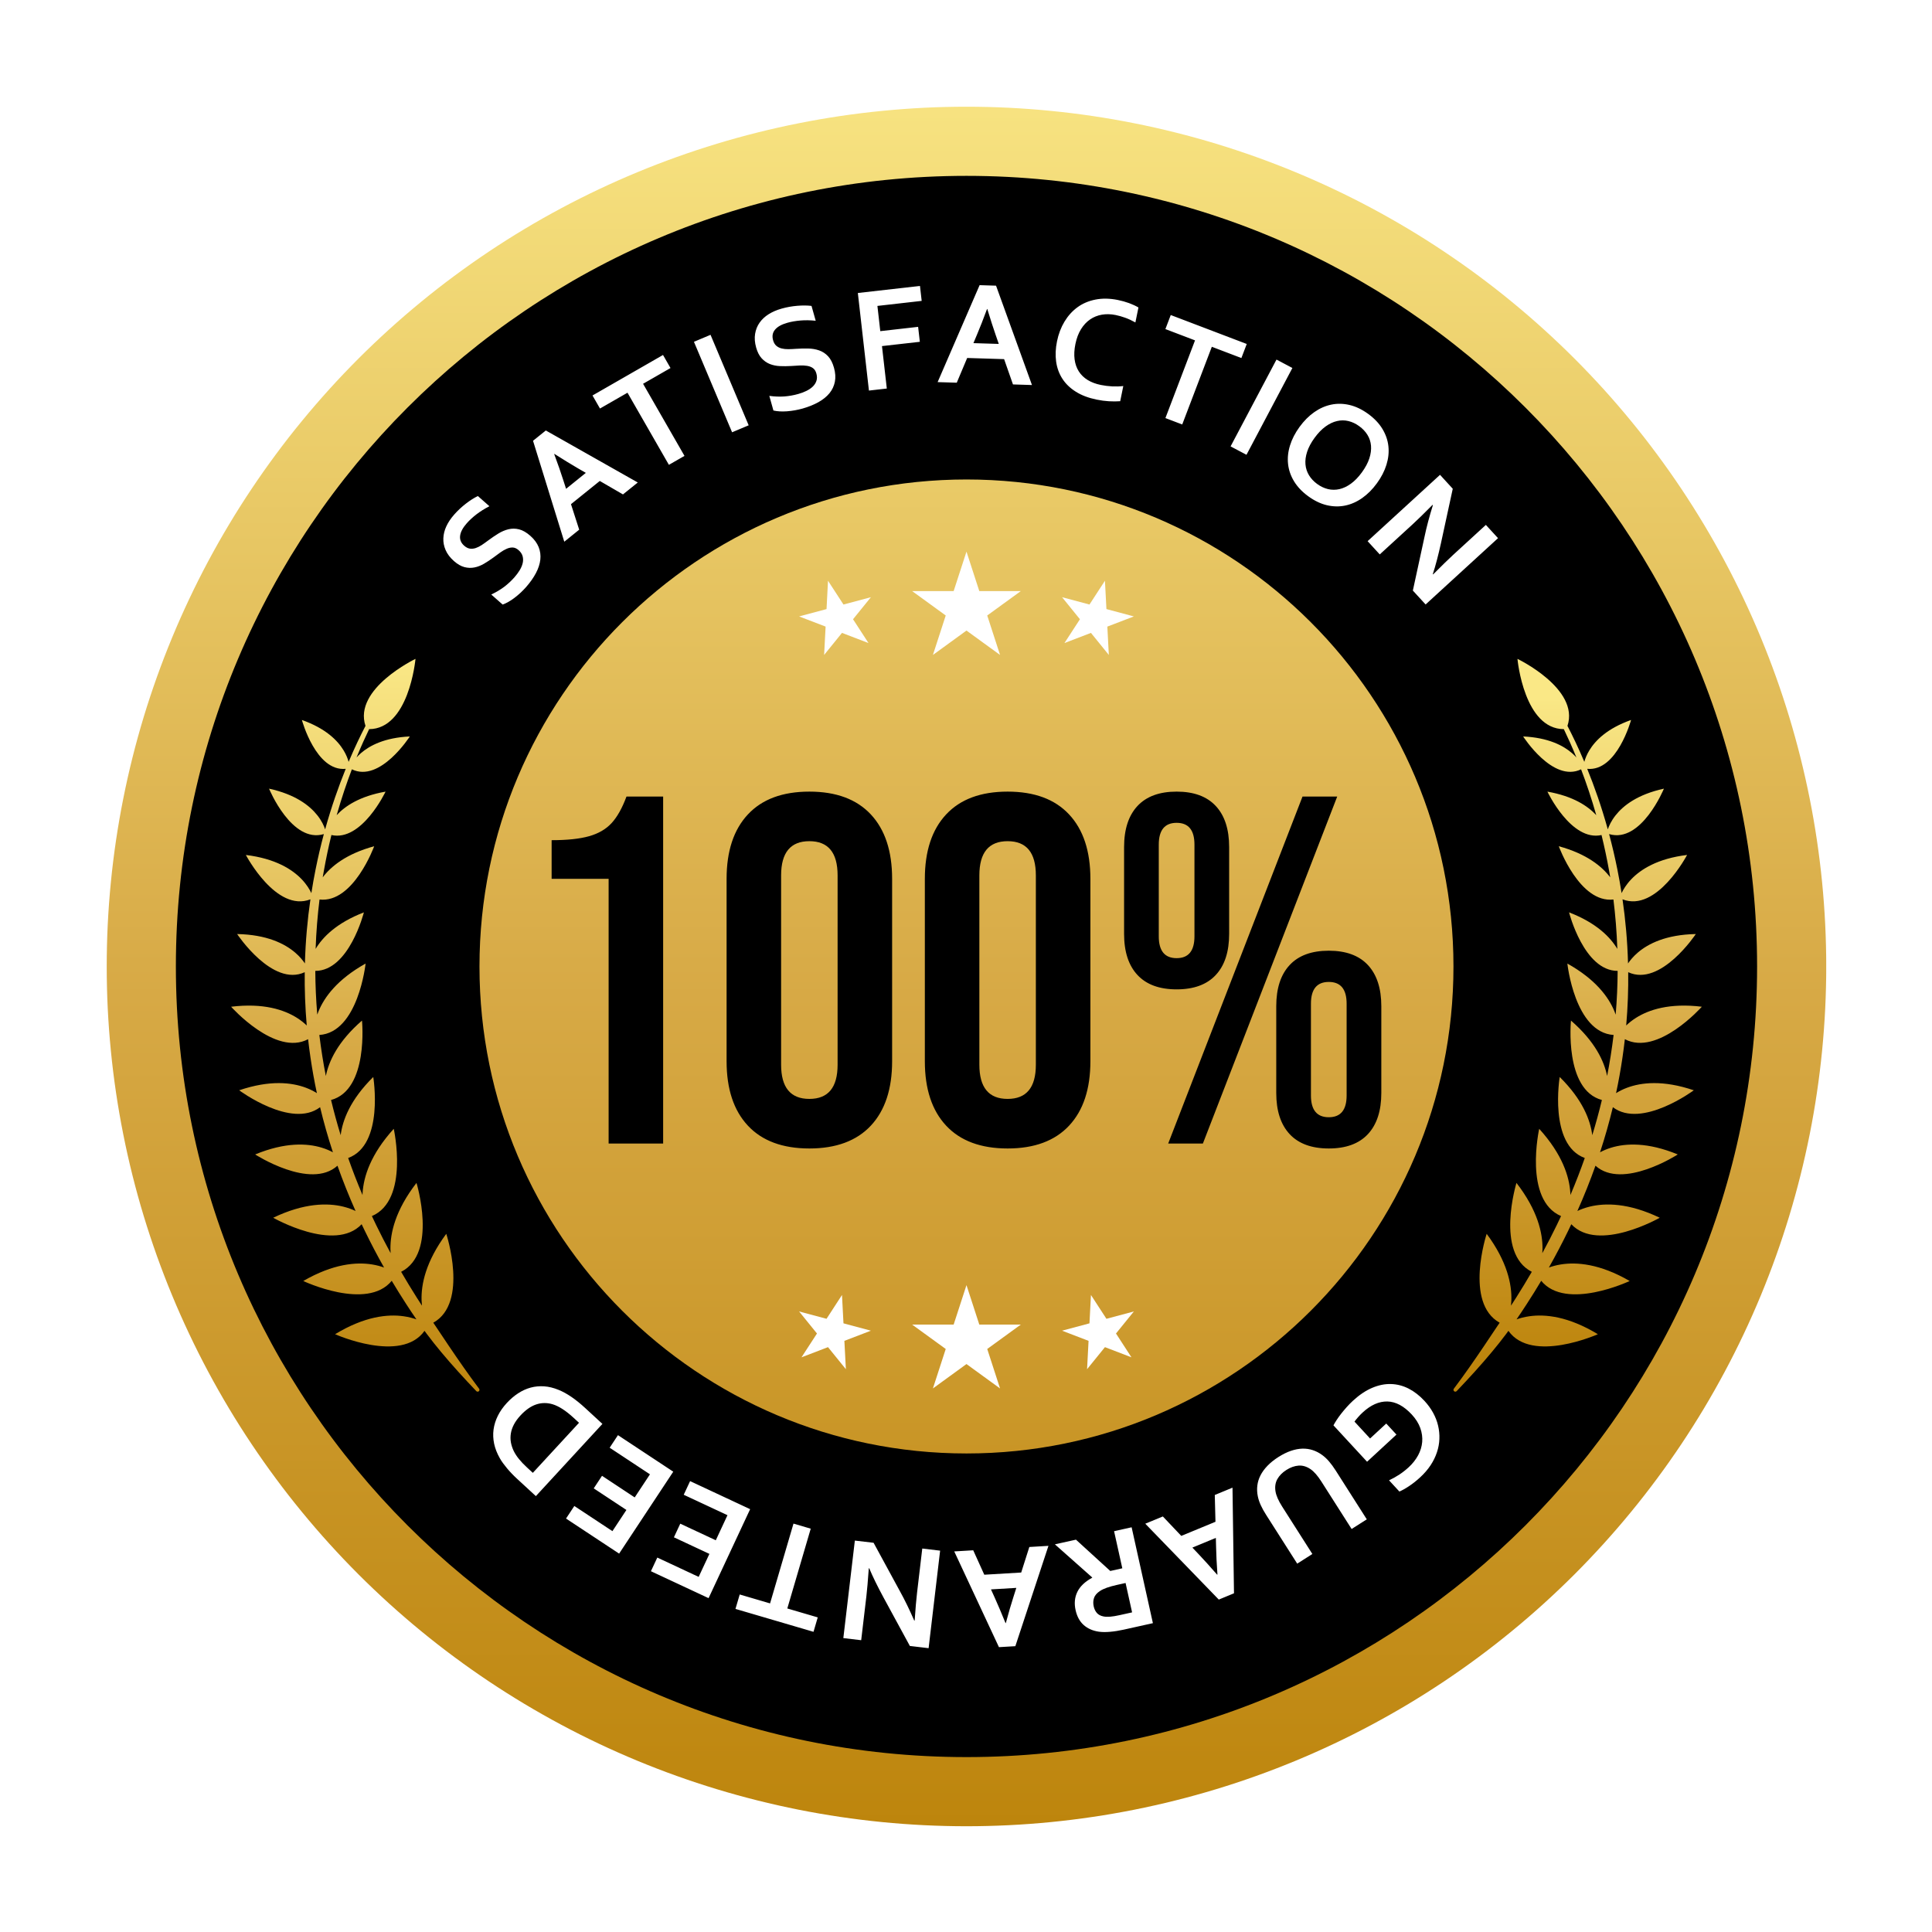 <svg version="1.0" preserveAspectRatio="xMidYMid meet" height="500" viewBox="0 0 375 375" zoomAndPan="magnify" width="500" xmlns:xlink="http://www.w3.org/1999/xlink" xmlns="http://www.w3.org/2000/svg"><defs><clipPath id="ea9d3730f3"><path clip-rule="nonzero" d="M 20.715 20.715 L 354.465 20.715 L 354.465 354.465 L 20.715 354.465 Z M 20.715 20.715"></path></clipPath><clipPath id="1fdd0ef7d9"><path clip-rule="nonzero" d="M 354.473 187.594 C 354.473 190.324 354.402 193.055 354.27 195.781 C 354.137 198.508 353.934 201.23 353.668 203.949 C 353.398 206.668 353.066 209.379 352.664 212.078 C 352.266 214.781 351.797 217.469 351.266 220.148 C 350.73 222.828 350.133 225.492 349.469 228.141 C 348.805 230.789 348.078 233.422 347.285 236.035 C 346.492 238.648 345.637 241.242 344.715 243.812 C 343.797 246.383 342.812 248.93 341.77 251.453 C 340.723 253.977 339.617 256.473 338.449 258.941 C 337.281 261.41 336.055 263.852 334.766 266.258 C 333.48 268.668 332.133 271.043 330.73 273.387 C 329.324 275.727 327.863 278.035 326.348 280.305 C 324.828 282.574 323.258 284.809 321.629 287 C 320.004 289.195 318.324 291.348 316.59 293.457 C 314.859 295.57 313.074 297.637 311.242 299.66 C 309.406 301.684 307.523 303.66 305.594 305.594 C 303.66 307.523 301.684 309.406 299.66 311.242 C 297.637 313.074 295.57 314.859 293.457 316.59 C 291.348 318.324 289.195 320.004 287 321.629 C 284.809 323.258 282.574 324.828 280.305 326.348 C 278.035 327.863 275.727 329.324 273.387 330.73 C 271.043 332.133 268.668 333.477 266.258 334.766 C 263.852 336.055 261.41 337.281 258.941 338.449 C 256.473 339.617 253.977 340.723 251.453 341.77 C 248.93 342.812 246.383 343.797 243.812 344.715 C 241.242 345.637 238.648 346.492 236.035 347.285 C 233.422 348.078 230.789 348.805 228.141 349.469 C 225.492 350.133 222.828 350.73 220.148 351.266 C 217.469 351.797 214.781 352.266 212.078 352.664 C 209.379 353.066 206.668 353.398 203.949 353.668 C 201.23 353.934 198.508 354.137 195.781 354.27 C 193.055 354.402 190.324 354.473 187.594 354.473 C 184.863 354.473 182.133 354.402 179.402 354.27 C 176.676 354.137 173.953 353.934 171.234 353.668 C 168.52 353.398 165.809 353.066 163.105 352.664 C 160.406 352.266 157.715 351.797 155.035 351.266 C 152.359 350.73 149.695 350.133 147.043 349.469 C 144.395 348.805 141.766 348.078 139.148 347.285 C 136.535 346.492 133.945 345.637 131.371 344.715 C 128.801 343.797 126.254 342.812 123.73 341.77 C 121.207 340.723 118.711 339.617 116.242 338.449 C 113.773 337.281 111.336 336.055 108.926 334.766 C 106.52 333.477 104.141 332.133 101.801 330.73 C 99.457 329.324 97.152 327.863 94.879 326.348 C 92.609 324.828 90.375 323.258 88.184 321.629 C 85.988 320.004 83.836 318.324 81.727 316.59 C 79.613 314.859 77.547 313.074 75.523 311.242 C 73.5 309.406 71.523 307.523 69.59 305.594 C 67.66 303.66 65.777 301.684 63.945 299.66 C 62.109 297.637 60.328 295.57 58.594 293.457 C 56.859 291.348 55.18 289.195 53.555 287 C 51.93 284.809 50.355 282.574 48.84 280.305 C 47.32 278.035 45.859 275.727 44.457 273.387 C 43.051 271.043 41.707 268.668 40.418 266.258 C 39.133 263.852 37.902 261.41 36.738 258.941 C 35.57 256.473 34.461 253.977 33.418 251.453 C 32.371 248.93 31.391 246.383 30.469 243.812 C 29.551 241.242 28.691 238.648 27.898 236.035 C 27.105 233.422 26.379 230.789 25.715 228.141 C 25.051 225.492 24.453 222.828 23.922 220.148 C 23.387 217.469 22.922 214.781 22.52 212.078 C 22.121 209.379 21.785 206.668 21.52 203.949 C 21.25 201.23 21.051 198.508 20.914 195.781 C 20.781 193.055 20.715 190.324 20.715 187.594 C 20.715 184.863 20.781 182.133 20.914 179.402 C 21.051 176.676 21.25 173.953 21.52 171.234 C 21.785 168.52 22.121 165.809 22.52 163.105 C 22.922 160.406 23.387 157.715 23.922 155.035 C 24.453 152.359 25.051 149.695 25.715 147.043 C 26.379 144.395 27.105 141.766 27.898 139.148 C 28.691 136.535 29.551 133.945 30.469 131.371 C 31.391 128.801 32.371 126.254 33.418 123.73 C 34.461 121.207 35.57 118.711 36.738 116.242 C 37.902 113.773 39.133 111.336 40.418 108.926 C 41.707 106.52 43.051 104.141 44.457 101.801 C 45.859 99.457 47.32 97.152 48.84 94.879 C 50.355 92.609 51.93 90.375 53.555 88.184 C 55.18 85.988 56.859 83.836 58.594 81.727 C 60.328 79.613 62.109 77.547 63.945 75.523 C 65.777 73.5 67.66 71.523 69.59 69.59 C 71.523 67.66 73.5 65.777 75.523 63.945 C 77.547 62.109 79.613 60.328 81.727 58.594 C 83.836 56.859 85.988 55.18 88.184 53.555 C 90.375 51.93 92.609 50.355 94.879 48.84 C 97.152 47.32 99.457 45.859 101.801 44.457 C 104.141 43.051 106.52 41.707 108.926 40.418 C 111.336 39.133 113.773 37.902 116.242 36.738 C 118.711 35.57 121.207 34.461 123.73 33.418 C 126.254 32.371 128.801 31.391 131.371 30.469 C 133.945 29.551 136.535 28.691 139.148 27.898 C 141.766 27.105 144.395 26.379 147.043 25.715 C 149.695 25.051 152.359 24.453 155.035 23.922 C 157.715 23.387 160.406 22.922 163.105 22.52 C 165.809 22.121 168.52 21.785 171.234 21.52 C 173.953 21.25 176.676 21.051 179.402 20.914 C 182.133 20.781 184.863 20.715 187.594 20.715 C 190.324 20.715 193.055 20.781 195.781 20.914 C 198.508 21.051 201.23 21.25 203.949 21.52 C 206.668 21.785 209.379 22.121 212.078 22.52 C 214.781 22.922 217.469 23.387 220.148 23.922 C 222.828 24.453 225.492 25.051 228.141 25.715 C 230.789 26.379 233.422 27.105 236.035 27.898 C 238.648 28.691 241.242 29.551 243.812 30.469 C 246.383 31.391 248.93 32.371 251.453 33.418 C 253.977 34.461 256.473 35.57 258.941 36.738 C 261.41 37.902 263.852 39.133 266.258 40.418 C 268.668 41.707 271.043 43.051 273.387 44.457 C 275.727 45.859 278.035 47.32 280.305 48.84 C 282.574 50.355 284.809 51.93 287 53.555 C 289.195 55.18 291.348 56.859 293.457 58.594 C 295.57 60.328 297.637 62.109 299.66 63.945 C 301.684 65.777 303.66 67.66 305.594 69.59 C 307.523 71.523 309.406 73.5 311.242 75.523 C 313.074 77.547 314.859 79.613 316.59 81.727 C 318.324 83.836 320.004 85.988 321.629 88.184 C 323.258 90.375 324.828 92.609 326.348 94.879 C 327.863 97.152 329.324 99.457 330.73 101.801 C 332.133 104.141 333.48 106.52 334.766 108.926 C 336.055 111.336 337.281 113.773 338.449 116.242 C 339.617 118.711 340.723 121.207 341.77 123.73 C 342.812 126.254 343.797 128.801 344.715 131.371 C 345.637 133.945 346.492 136.535 347.285 139.148 C 348.078 141.766 348.805 144.395 349.469 147.043 C 350.133 149.695 350.73 152.359 351.266 155.035 C 351.797 157.715 352.266 160.406 352.664 163.105 C 353.066 165.809 353.398 168.52 353.668 171.234 C 353.934 173.953 354.137 176.676 354.27 179.402 C 354.402 182.133 354.473 184.863 354.473 187.594 Z M 354.473 187.594"></path></clipPath><linearGradient id="009501992e" y2="0" gradientUnits="userSpaceOnUse" x2="0.975" y1="0" gradientTransform="matrix(0, 357.478, -357.478, 0, 158.961, 5.99)" x1="0.041"><stop offset="0" stop-color="rgb(96.951%, 89.021%, 50.529%)" stop-opacity="1"></stop><stop offset="0.008" stop-color="rgb(96.855%, 88.847%, 50.351%)" stop-opacity="1"></stop><stop offset="0.016" stop-color="rgb(96.663%, 88.501%, 49.994%)" stop-opacity="1"></stop><stop offset="0.023" stop-color="rgb(96.471%, 88.155%, 49.635%)" stop-opacity="1"></stop><stop offset="0.031" stop-color="rgb(96.277%, 87.808%, 49.278%)" stop-opacity="1"></stop><stop offset="0.039" stop-color="rgb(96.085%, 87.462%, 48.921%)" stop-opacity="1"></stop><stop offset="0.047" stop-color="rgb(95.892%, 87.115%, 48.564%)" stop-opacity="1"></stop><stop offset="0.055" stop-color="rgb(95.7%, 86.769%, 48.206%)" stop-opacity="1"></stop><stop offset="0.062" stop-color="rgb(95.508%, 86.421%, 47.849%)" stop-opacity="1"></stop><stop offset="0.07" stop-color="rgb(95.314%, 86.075%, 47.491%)" stop-opacity="1"></stop><stop offset="0.078" stop-color="rgb(95.122%, 85.728%, 47.133%)" stop-opacity="1"></stop><stop offset="0.086" stop-color="rgb(94.93%, 85.382%, 46.776%)" stop-opacity="1"></stop><stop offset="0.094" stop-color="rgb(94.737%, 85.036%, 46.419%)" stop-opacity="1"></stop><stop offset="0.102" stop-color="rgb(94.543%, 84.689%, 46.06%)" stop-opacity="1"></stop><stop offset="0.109" stop-color="rgb(94.351%, 84.341%, 45.703%)" stop-opacity="1"></stop><stop offset="0.117" stop-color="rgb(94.159%, 83.995%, 45.346%)" stop-opacity="1"></stop><stop offset="0.125" stop-color="rgb(93.967%, 83.649%, 44.987%)" stop-opacity="1"></stop><stop offset="0.133" stop-color="rgb(93.774%, 83.302%, 44.63%)" stop-opacity="1"></stop><stop offset="0.141" stop-color="rgb(93.581%, 82.956%, 44.273%)" stop-opacity="1"></stop><stop offset="0.148" stop-color="rgb(93.388%, 82.61%, 43.915%)" stop-opacity="1"></stop><stop offset="0.156" stop-color="rgb(93.196%, 82.263%, 43.558%)" stop-opacity="1"></stop><stop offset="0.164" stop-color="rgb(93.004%, 81.915%, 43.201%)" stop-opacity="1"></stop><stop offset="0.172" stop-color="rgb(92.812%, 81.569%, 42.842%)" stop-opacity="1"></stop><stop offset="0.18" stop-color="rgb(92.618%, 81.223%, 42.485%)" stop-opacity="1"></stop><stop offset="0.188" stop-color="rgb(92.426%, 80.876%, 42.128%)" stop-opacity="1"></stop><stop offset="0.195" stop-color="rgb(92.233%, 80.53%, 41.769%)" stop-opacity="1"></stop><stop offset="0.203" stop-color="rgb(92.041%, 80.183%, 41.412%)" stop-opacity="1"></stop><stop offset="0.211" stop-color="rgb(91.847%, 79.837%, 41.055%)" stop-opacity="1"></stop><stop offset="0.219" stop-color="rgb(91.655%, 79.489%, 40.698%)" stop-opacity="1"></stop><stop offset="0.227" stop-color="rgb(91.463%, 79.143%, 40.34%)" stop-opacity="1"></stop><stop offset="0.234" stop-color="rgb(91.27%, 78.796%, 39.983%)" stop-opacity="1"></stop><stop offset="0.242" stop-color="rgb(91.078%, 78.45%, 39.626%)" stop-opacity="1"></stop><stop offset="0.25" stop-color="rgb(90.884%, 78.104%, 39.267%)" stop-opacity="1"></stop><stop offset="0.258" stop-color="rgb(90.692%, 77.757%, 38.91%)" stop-opacity="1"></stop><stop offset="0.266" stop-color="rgb(90.5%, 77.409%, 38.553%)" stop-opacity="1"></stop><stop offset="0.273" stop-color="rgb(90.308%, 77.063%, 38.194%)" stop-opacity="1"></stop><stop offset="0.281" stop-color="rgb(90.115%, 76.717%, 37.837%)" stop-opacity="1"></stop><stop offset="0.289" stop-color="rgb(89.922%, 76.37%, 37.48%)" stop-opacity="1"></stop><stop offset="0.297" stop-color="rgb(89.729%, 76.024%, 37.122%)" stop-opacity="1"></stop><stop offset="0.305" stop-color="rgb(89.537%, 75.677%, 36.765%)" stop-opacity="1"></stop><stop offset="0.312" stop-color="rgb(89.345%, 75.331%, 36.407%)" stop-opacity="1"></stop><stop offset="0.32" stop-color="rgb(89.151%, 74.983%, 36.049%)" stop-opacity="1"></stop><stop offset="0.328" stop-color="rgb(88.959%, 74.637%, 35.692%)" stop-opacity="1"></stop><stop offset="0.336" stop-color="rgb(88.766%, 74.29%, 35.335%)" stop-opacity="1"></stop><stop offset="0.344" stop-color="rgb(88.574%, 73.944%, 34.976%)" stop-opacity="1"></stop><stop offset="0.352" stop-color="rgb(88.382%, 73.598%, 34.619%)" stop-opacity="1"></stop><stop offset="0.359" stop-color="rgb(88.188%, 73.251%, 34.262%)" stop-opacity="1"></stop><stop offset="0.367" stop-color="rgb(87.996%, 72.905%, 33.904%)" stop-opacity="1"></stop><stop offset="0.375" stop-color="rgb(87.804%, 72.557%, 33.546%)" stop-opacity="1"></stop><stop offset="0.383" stop-color="rgb(87.611%, 72.211%, 33.189%)" stop-opacity="1"></stop><stop offset="0.391" stop-color="rgb(87.419%, 71.864%, 32.831%)" stop-opacity="1"></stop><stop offset="0.398" stop-color="rgb(87.225%, 71.518%, 32.474%)" stop-opacity="1"></stop><stop offset="0.406" stop-color="rgb(87.033%, 71.172%, 32.117%)" stop-opacity="1"></stop><stop offset="0.414" stop-color="rgb(86.841%, 70.825%, 31.76%)" stop-opacity="1"></stop><stop offset="0.422" stop-color="rgb(86.649%, 70.479%, 31.401%)" stop-opacity="1"></stop><stop offset="0.43" stop-color="rgb(86.455%, 70.131%, 31.044%)" stop-opacity="1"></stop><stop offset="0.438" stop-color="rgb(86.263%, 69.785%, 30.687%)" stop-opacity="1"></stop><stop offset="0.445" stop-color="rgb(86.07%, 69.438%, 30.328%)" stop-opacity="1"></stop><stop offset="0.453" stop-color="rgb(85.878%, 69.092%, 29.971%)" stop-opacity="1"></stop><stop offset="0.461" stop-color="rgb(85.686%, 68.745%, 29.614%)" stop-opacity="1"></stop><stop offset="0.469" stop-color="rgb(85.492%, 68.399%, 29.256%)" stop-opacity="1"></stop><stop offset="0.477" stop-color="rgb(85.3%, 68.051%, 28.899%)" stop-opacity="1"></stop><stop offset="0.484" stop-color="rgb(85.107%, 67.705%, 28.542%)" stop-opacity="1"></stop><stop offset="0.492" stop-color="rgb(84.915%, 67.358%, 28.183%)" stop-opacity="1"></stop><stop offset="0.5" stop-color="rgb(84.723%, 67.012%, 27.826%)" stop-opacity="1"></stop><stop offset="0.508" stop-color="rgb(84.529%, 66.666%, 27.469%)" stop-opacity="1"></stop><stop offset="0.516" stop-color="rgb(84.341%, 66.339%, 27.11%)" stop-opacity="1"></stop><stop offset="0.523" stop-color="rgb(84.166%, 66.071%, 26.749%)" stop-opacity="1"></stop><stop offset="0.531" stop-color="rgb(84%, 65.839%, 26.385%)" stop-opacity="1"></stop><stop offset="0.539" stop-color="rgb(83.832%, 65.605%, 26.021%)" stop-opacity="1"></stop><stop offset="0.547" stop-color="rgb(83.665%, 65.373%, 25.658%)" stop-opacity="1"></stop><stop offset="0.555" stop-color="rgb(83.499%, 65.141%, 25.294%)" stop-opacity="1"></stop><stop offset="0.562" stop-color="rgb(83.331%, 64.909%, 24.931%)" stop-opacity="1"></stop><stop offset="0.57" stop-color="rgb(83.165%, 64.676%, 24.567%)" stop-opacity="1"></stop><stop offset="0.578" stop-color="rgb(82.999%, 64.444%, 24.203%)" stop-opacity="1"></stop><stop offset="0.586" stop-color="rgb(82.831%, 64.212%, 23.84%)" stop-opacity="1"></stop><stop offset="0.594" stop-color="rgb(82.664%, 63.979%, 23.477%)" stop-opacity="1"></stop><stop offset="0.602" stop-color="rgb(82.498%, 63.747%, 23.114%)" stop-opacity="1"></stop><stop offset="0.609" stop-color="rgb(82.33%, 63.515%, 22.749%)" stop-opacity="1"></stop><stop offset="0.617" stop-color="rgb(82.164%, 63.283%, 22.386%)" stop-opacity="1"></stop><stop offset="0.625" stop-color="rgb(81.998%, 63.049%, 22.023%)" stop-opacity="1"></stop><stop offset="0.633" stop-color="rgb(81.83%, 62.817%, 21.66%)" stop-opacity="1"></stop><stop offset="0.641" stop-color="rgb(81.664%, 62.585%, 21.297%)" stop-opacity="1"></stop><stop offset="0.648" stop-color="rgb(81.497%, 62.354%, 20.932%)" stop-opacity="1"></stop><stop offset="0.656" stop-color="rgb(81.329%, 62.12%, 20.569%)" stop-opacity="1"></stop><stop offset="0.664" stop-color="rgb(81.163%, 61.888%, 20.206%)" stop-opacity="1"></stop><stop offset="0.672" stop-color="rgb(80.997%, 61.656%, 19.843%)" stop-opacity="1"></stop><stop offset="0.68" stop-color="rgb(80.829%, 61.424%, 19.479%)" stop-opacity="1"></stop><stop offset="0.688" stop-color="rgb(80.663%, 61.191%, 19.115%)" stop-opacity="1"></stop><stop offset="0.695" stop-color="rgb(80.495%, 60.959%, 18.752%)" stop-opacity="1"></stop><stop offset="0.703" stop-color="rgb(80.328%, 60.727%, 18.388%)" stop-opacity="1"></stop><stop offset="0.711" stop-color="rgb(80.162%, 60.493%, 18.025%)" stop-opacity="1"></stop><stop offset="0.719" stop-color="rgb(79.994%, 60.262%, 17.661%)" stop-opacity="1"></stop><stop offset="0.727" stop-color="rgb(79.828%, 60.03%, 17.297%)" stop-opacity="1"></stop><stop offset="0.734" stop-color="rgb(79.662%, 59.798%, 16.934%)" stop-opacity="1"></stop><stop offset="0.742" stop-color="rgb(79.494%, 59.564%, 16.571%)" stop-opacity="1"></stop><stop offset="0.75" stop-color="rgb(79.327%, 59.332%, 16.208%)" stop-opacity="1"></stop><stop offset="0.758" stop-color="rgb(79.161%, 59.1%, 15.843%)" stop-opacity="1"></stop><stop offset="0.766" stop-color="rgb(78.993%, 58.868%, 15.48%)" stop-opacity="1"></stop><stop offset="0.773" stop-color="rgb(78.827%, 58.635%, 15.117%)" stop-opacity="1"></stop><stop offset="0.781" stop-color="rgb(78.661%, 58.403%, 14.754%)" stop-opacity="1"></stop><stop offset="0.789" stop-color="rgb(78.493%, 58.171%, 14.391%)" stop-opacity="1"></stop><stop offset="0.797" stop-color="rgb(78.326%, 57.939%, 14.026%)" stop-opacity="1"></stop><stop offset="0.805" stop-color="rgb(78.16%, 57.706%, 13.663%)" stop-opacity="1"></stop><stop offset="0.812" stop-color="rgb(77.992%, 57.474%, 13.3%)" stop-opacity="1"></stop><stop offset="0.82" stop-color="rgb(77.826%, 57.242%, 12.936%)" stop-opacity="1"></stop><stop offset="0.828" stop-color="rgb(77.66%, 57.008%, 12.573%)" stop-opacity="1"></stop><stop offset="0.836" stop-color="rgb(77.492%, 56.776%, 12.209%)" stop-opacity="1"></stop><stop offset="0.844" stop-color="rgb(77.325%, 56.544%, 11.845%)" stop-opacity="1"></stop><stop offset="0.852" stop-color="rgb(77.159%, 56.313%, 11.482%)" stop-opacity="1"></stop><stop offset="0.859" stop-color="rgb(76.991%, 56.079%, 11.119%)" stop-opacity="1"></stop><stop offset="0.867" stop-color="rgb(76.825%, 55.847%, 10.754%)" stop-opacity="1"></stop><stop offset="0.875" stop-color="rgb(76.659%, 55.615%, 10.391%)" stop-opacity="1"></stop><stop offset="0.883" stop-color="rgb(76.491%, 55.383%, 10.028%)" stop-opacity="1"></stop><stop offset="0.891" stop-color="rgb(76.324%, 55.15%, 9.665%)" stop-opacity="1"></stop><stop offset="0.898" stop-color="rgb(76.157%, 54.918%, 9.302%)" stop-opacity="1"></stop><stop offset="0.906" stop-color="rgb(75.99%, 54.686%, 8.937%)" stop-opacity="1"></stop><stop offset="0.914" stop-color="rgb(75.824%, 54.453%, 8.574%)" stop-opacity="1"></stop><stop offset="0.922" stop-color="rgb(75.656%, 54.221%, 8.211%)" stop-opacity="1"></stop><stop offset="0.93" stop-color="rgb(75.49%, 53.989%, 7.848%)" stop-opacity="1"></stop><stop offset="0.938" stop-color="rgb(75.323%, 53.757%, 7.484%)" stop-opacity="1"></stop><stop offset="0.945" stop-color="rgb(75.156%, 53.523%, 7.12%)" stop-opacity="1"></stop><stop offset="0.953" stop-color="rgb(74.989%, 53.291%, 6.757%)" stop-opacity="1"></stop><stop offset="0.961" stop-color="rgb(74.823%, 53.059%, 6.393%)" stop-opacity="1"></stop><stop offset="0.969" stop-color="rgb(74.655%, 52.827%, 6.03%)" stop-opacity="1"></stop><stop offset="0.977" stop-color="rgb(74.489%, 52.594%, 5.667%)" stop-opacity="1"></stop><stop offset="0.984" stop-color="rgb(74.323%, 52.362%, 5.302%)" stop-opacity="1"></stop><stop offset="0.992" stop-color="rgb(74.155%, 52.13%, 4.939%)" stop-opacity="1"></stop><stop offset="1" stop-color="rgb(73.988%, 51.898%, 4.576%)" stop-opacity="1"></stop></linearGradient><clipPath id="c1797404b7"><path clip-rule="nonzero" d="M 44 127 L 94 127 L 94 271 L 44 271 Z M 44 127"></path></clipPath><clipPath id="141f3a70c1"><path clip-rule="evenodd" d="M 70.941 140.895 C 68.539 133.684 80.648 127.887 80.648 127.887 C 80.648 127.887 80.328 131.422 78.988 134.891 C 77.695 138.23 75.457 141.508 71.645 141.527 C 70.891 143.094 70.059 144.93 69.203 147.023 C 69.445 146.754 69.723 146.477 70.043 146.195 C 71.738 144.715 74.652 143.176 79.543 142.945 C 79.543 142.945 73.77 151.988 68.297 149.324 C 67.293 151.965 66.281 154.945 65.348 158.223 C 66.969 156.465 69.832 154.531 74.836 153.656 C 74.836 153.656 70.223 163.402 64.328 162.078 C 63.781 164.305 63.281 166.648 62.848 169.098 C 62.777 169.492 62.707 169.891 62.641 170.289 C 64.234 168.184 67.184 165.738 72.629 164.254 C 72.629 164.254 68.59 175.355 62.02 174.594 C 61.641 177.652 61.375 180.852 61.262 184.18 C 62.621 181.91 65.309 179.145 70.629 177.09 C 70.629 177.09 67.762 188.453 61.199 188.449 C 61.215 191.207 61.336 194.039 61.582 196.941 C 61.656 196.723 61.742 196.496 61.836 196.27 C 62.945 193.578 65.434 190.113 70.961 187.027 C 70.961 187.027 69.539 200.398 61.984 200.887 C 62.148 202.23 62.336 203.59 62.555 204.961 C 62.758 206.25 62.988 207.547 63.246 208.852 C 63.812 206.008 65.562 202.172 70.262 198.094 C 70.262 198.094 71.602 211.531 64.258 213.508 C 64.797 215.758 65.418 218.035 66.125 220.34 C 66.484 217.457 67.965 213.469 72.449 209.043 C 72.449 209.043 74.625 222.203 67.578 224.766 C 68.41 227.137 69.336 229.531 70.363 231.953 C 70.367 231.801 70.375 231.641 70.387 231.48 C 70.586 228.398 71.918 224.074 76.426 219.102 C 76.426 219.102 79.504 232.918 72.184 236.039 C 72.453 236.613 72.727 237.188 73.004 237.762 C 73.883 239.578 74.824 241.402 75.82 243.238 C 75.801 242.977 75.789 242.703 75.785 242.418 C 75.746 239.332 76.734 234.914 80.84 229.602 C 80.84 229.602 85.016 243.234 77.859 246.859 C 78.82 248.512 79.828 250.176 80.887 251.848 C 81.219 252.375 81.559 252.898 81.902 253.426 C 81.867 253.105 81.84 252.762 81.828 252.398 C 81.727 249.312 82.625 244.879 86.621 239.484 C 86.621 239.484 91.027 252.883 84.102 256.738 C 84.301 257.035 84.504 257.332 84.703 257.629 C 85.5 258.816 86.297 260.02 87.117 261.234 C 88.965 263.965 90.883 266.742 92.98 269.531 C 93.109 269.684 93.09 269.91 92.941 270.039 C 92.789 270.168 92.559 270.148 92.434 269.996 C 90.004 267.449 87.711 264.938 85.586 262.383 C 84.637 261.242 83.727 260.098 82.859 258.938 C 82.703 258.73 82.551 258.523 82.398 258.316 C 77.875 264.719 65.039 258.969 65.039 258.969 C 70.781 255.484 75.277 255.047 78.344 255.484 C 79.316 255.621 80.148 255.848 80.828 256.09 C 80.152 255.109 79.5 254.125 78.863 253.145 C 77.875 251.625 76.934 250.113 76.035 248.602 C 71.23 254.488 58.863 248.641 58.863 248.641 C 64.676 245.277 69.184 244.934 72.234 245.43 C 73.133 245.574 73.902 245.793 74.547 246.027 C 73.184 243.617 71.934 241.219 70.781 238.844 C 70.582 238.434 70.387 238.027 70.195 237.621 C 64.961 243.191 53.027 236.363 53.027 236.363 C 59.086 233.461 63.605 233.473 66.613 234.203 C 67.566 234.438 68.367 234.742 69.016 235.051 C 67.699 232.09 66.531 229.156 65.504 226.262 C 60.25 231.023 49.527 224.078 49.527 224.078 C 55.379 221.664 59.633 221.906 62.426 222.754 C 63.297 223.016 64.027 223.34 64.617 223.66 C 63.645 220.699 62.82 217.777 62.129 214.906 C 56.555 219.156 46.422 211.625 46.422 211.625 C 52.414 209.59 56.645 210.105 59.379 211.129 C 60.23 211.449 60.938 211.82 61.508 212.18 C 61.012 209.855 60.602 207.566 60.27 205.312 C 60.09 204.098 59.938 202.898 59.801 201.707 C 53.453 205.086 44.859 195.406 44.859 195.406 C 51.145 194.637 55.18 196.008 57.645 197.566 C 58.426 198.062 59.051 198.574 59.539 199.047 C 59.23 195.492 59.113 192.039 59.148 188.703 C 52.859 191.621 46.027 181.297 46.027 181.297 C 51.789 181.41 55.254 183.16 57.273 184.883 C 58.168 185.645 58.777 186.398 59.184 187.004 C 59.301 182.641 59.684 178.484 60.254 174.559 C 53.609 177.16 47.723 165.949 47.723 165.949 C 53.445 166.645 56.715 168.738 58.551 170.656 C 59.539 171.688 60.113 172.672 60.434 173.355 C 60.676 171.797 60.949 170.277 61.246 168.797 C 61.727 166.387 62.273 164.082 62.859 161.895 C 56.609 163.766 52.223 153.078 52.223 153.078 C 57.324 154.191 60.098 156.355 61.59 158.242 C 62.457 159.332 62.895 160.332 63.109 160.98 C 64.336 156.562 65.727 152.629 67.105 149.23 C 61.312 149.801 58.598 139.746 58.598 139.746 C 63.211 141.379 65.531 143.719 66.695 145.648 C 67.215 146.5 67.504 147.277 67.668 147.875 C 68.82 145.145 69.949 142.805 70.941 140.895 Z M 70.941 140.895"></path></clipPath><linearGradient id="8129b6e79a" y2="0" gradientUnits="userSpaceOnUse" x2="0.945" y1="0" gradientTransform="matrix(0, 150.506, -150.506, 0, 80.647, 127.886)" x1="-0"><stop offset="0" stop-color="rgb(98.039%, 90.979%, 52.55%)" stop-opacity="1"></stop><stop offset="0.008" stop-color="rgb(97.937%, 90.796%, 52.361%)" stop-opacity="1"></stop><stop offset="0.016" stop-color="rgb(97.734%, 90.431%, 51.984%)" stop-opacity="1"></stop><stop offset="0.023" stop-color="rgb(97.531%, 90.067%, 51.607%)" stop-opacity="1"></stop><stop offset="0.031" stop-color="rgb(97.328%, 89.702%, 51.231%)" stop-opacity="1"></stop><stop offset="0.039" stop-color="rgb(97.125%, 89.336%, 50.854%)" stop-opacity="1"></stop><stop offset="0.047" stop-color="rgb(96.924%, 88.971%, 50.478%)" stop-opacity="1"></stop><stop offset="0.055" stop-color="rgb(96.721%, 88.606%, 50.101%)" stop-opacity="1"></stop><stop offset="0.062" stop-color="rgb(96.518%, 88.242%, 49.725%)" stop-opacity="1"></stop><stop offset="0.07" stop-color="rgb(96.315%, 87.877%, 49.348%)" stop-opacity="1"></stop><stop offset="0.078" stop-color="rgb(96.112%, 87.511%, 48.972%)" stop-opacity="1"></stop><stop offset="0.086" stop-color="rgb(95.909%, 87.146%, 48.595%)" stop-opacity="1"></stop><stop offset="0.094" stop-color="rgb(95.706%, 86.781%, 48.219%)" stop-opacity="1"></stop><stop offset="0.102" stop-color="rgb(95.503%, 86.417%, 47.842%)" stop-opacity="1"></stop><stop offset="0.109" stop-color="rgb(95.3%, 86.052%, 47.466%)" stop-opacity="1"></stop><stop offset="0.117" stop-color="rgb(95.097%, 85.686%, 47.089%)" stop-opacity="1"></stop><stop offset="0.125" stop-color="rgb(94.894%, 85.321%, 46.713%)" stop-opacity="1"></stop><stop offset="0.133" stop-color="rgb(94.691%, 84.956%, 46.336%)" stop-opacity="1"></stop><stop offset="0.141" stop-color="rgb(94.49%, 84.592%, 45.959%)" stop-opacity="1"></stop><stop offset="0.148" stop-color="rgb(94.287%, 84.227%, 45.583%)" stop-opacity="1"></stop><stop offset="0.156" stop-color="rgb(94.084%, 83.861%, 45.207%)" stop-opacity="1"></stop><stop offset="0.164" stop-color="rgb(93.881%, 83.496%, 44.83%)" stop-opacity="1"></stop><stop offset="0.172" stop-color="rgb(93.678%, 83.131%, 44.453%)" stop-opacity="1"></stop><stop offset="0.18" stop-color="rgb(93.475%, 82.767%, 44.077%)" stop-opacity="1"></stop><stop offset="0.188" stop-color="rgb(93.272%, 82.401%, 43.701%)" stop-opacity="1"></stop><stop offset="0.195" stop-color="rgb(93.069%, 82.036%, 43.324%)" stop-opacity="1"></stop><stop offset="0.203" stop-color="rgb(92.867%, 81.671%, 42.947%)" stop-opacity="1"></stop><stop offset="0.211" stop-color="rgb(92.664%, 81.306%, 42.57%)" stop-opacity="1"></stop><stop offset="0.219" stop-color="rgb(92.461%, 80.942%, 42.195%)" stop-opacity="1"></stop><stop offset="0.227" stop-color="rgb(92.259%, 80.576%, 41.818%)" stop-opacity="1"></stop><stop offset="0.234" stop-color="rgb(92.056%, 80.211%, 41.441%)" stop-opacity="1"></stop><stop offset="0.242" stop-color="rgb(91.853%, 79.846%, 41.064%)" stop-opacity="1"></stop><stop offset="0.25" stop-color="rgb(91.65%, 79.482%, 40.689%)" stop-opacity="1"></stop><stop offset="0.258" stop-color="rgb(91.447%, 79.117%, 40.312%)" stop-opacity="1"></stop><stop offset="0.266" stop-color="rgb(91.245%, 78.751%, 39.935%)" stop-opacity="1"></stop><stop offset="0.273" stop-color="rgb(91.042%, 78.386%, 39.558%)" stop-opacity="1"></stop><stop offset="0.281" stop-color="rgb(90.839%, 78.021%, 39.183%)" stop-opacity="1"></stop><stop offset="0.289" stop-color="rgb(90.636%, 77.657%, 38.806%)" stop-opacity="1"></stop><stop offset="0.297" stop-color="rgb(90.433%, 77.292%, 38.429%)" stop-opacity="1"></stop><stop offset="0.305" stop-color="rgb(90.23%, 76.926%, 38.052%)" stop-opacity="1"></stop><stop offset="0.312" stop-color="rgb(90.028%, 76.561%, 37.677%)" stop-opacity="1"></stop><stop offset="0.32" stop-color="rgb(89.825%, 76.196%, 37.3%)" stop-opacity="1"></stop><stop offset="0.328" stop-color="rgb(89.622%, 75.832%, 36.923%)" stop-opacity="1"></stop><stop offset="0.336" stop-color="rgb(89.42%, 75.467%, 36.546%)" stop-opacity="1"></stop><stop offset="0.344" stop-color="rgb(89.217%, 75.101%, 36.171%)" stop-opacity="1"></stop><stop offset="0.352" stop-color="rgb(89.014%, 74.736%, 35.794%)" stop-opacity="1"></stop><stop offset="0.359" stop-color="rgb(88.811%, 74.371%, 35.417%)" stop-opacity="1"></stop><stop offset="0.367" stop-color="rgb(88.608%, 74.007%, 35.04%)" stop-opacity="1"></stop><stop offset="0.375" stop-color="rgb(88.405%, 73.642%, 34.665%)" stop-opacity="1"></stop><stop offset="0.383" stop-color="rgb(88.202%, 73.276%, 34.288%)" stop-opacity="1"></stop><stop offset="0.391" stop-color="rgb(87.999%, 72.911%, 33.911%)" stop-opacity="1"></stop><stop offset="0.398" stop-color="rgb(87.796%, 72.546%, 33.534%)" stop-opacity="1"></stop><stop offset="0.406" stop-color="rgb(87.595%, 72.182%, 33.159%)" stop-opacity="1"></stop><stop offset="0.414" stop-color="rgb(87.392%, 71.817%, 32.782%)" stop-opacity="1"></stop><stop offset="0.422" stop-color="rgb(87.189%, 71.451%, 32.405%)" stop-opacity="1"></stop><stop offset="0.43" stop-color="rgb(86.986%, 71.086%, 32.028%)" stop-opacity="1"></stop><stop offset="0.438" stop-color="rgb(86.783%, 70.721%, 31.651%)" stop-opacity="1"></stop><stop offset="0.445" stop-color="rgb(86.58%, 70.357%, 31.276%)" stop-opacity="1"></stop><stop offset="0.453" stop-color="rgb(86.377%, 69.992%, 30.899%)" stop-opacity="1"></stop><stop offset="0.461" stop-color="rgb(86.174%, 69.626%, 30.522%)" stop-opacity="1"></stop><stop offset="0.469" stop-color="rgb(85.971%, 69.261%, 30.145%)" stop-opacity="1"></stop><stop offset="0.477" stop-color="rgb(85.768%, 68.896%, 29.77%)" stop-opacity="1"></stop><stop offset="0.484" stop-color="rgb(85.565%, 68.532%, 29.393%)" stop-opacity="1"></stop><stop offset="0.492" stop-color="rgb(85.364%, 68.167%, 29.016%)" stop-opacity="1"></stop><stop offset="0.5" stop-color="rgb(85.161%, 67.801%, 28.639%)" stop-opacity="1"></stop><stop offset="0.508" stop-color="rgb(84.958%, 67.436%, 28.264%)" stop-opacity="1"></stop><stop offset="0.516" stop-color="rgb(84.755%, 67.072%, 27.887%)" stop-opacity="1"></stop><stop offset="0.523" stop-color="rgb(84.552%, 66.707%, 27.51%)" stop-opacity="1"></stop><stop offset="0.531" stop-color="rgb(84.355%, 66.364%, 27.138%)" stop-opacity="1"></stop><stop offset="0.539" stop-color="rgb(84.18%, 66.089%, 26.776%)" stop-opacity="1"></stop><stop offset="0.547" stop-color="rgb(84.016%, 65.863%, 26.422%)" stop-opacity="1"></stop><stop offset="0.555" stop-color="rgb(83.855%, 65.637%, 26.07%)" stop-opacity="1"></stop><stop offset="0.562" stop-color="rgb(83.693%, 65.411%, 25.716%)" stop-opacity="1"></stop><stop offset="0.57" stop-color="rgb(83.531%, 65.186%, 25.363%)" stop-opacity="1"></stop><stop offset="0.578" stop-color="rgb(83.368%, 64.96%, 25.009%)" stop-opacity="1"></stop><stop offset="0.586" stop-color="rgb(83.206%, 64.734%, 24.657%)" stop-opacity="1"></stop><stop offset="0.594" stop-color="rgb(83.044%, 64.508%, 24.303%)" stop-opacity="1"></stop><stop offset="0.602" stop-color="rgb(82.881%, 64.282%, 23.95%)" stop-opacity="1"></stop><stop offset="0.609" stop-color="rgb(82.719%, 64.056%, 23.596%)" stop-opacity="1"></stop><stop offset="0.617" stop-color="rgb(82.558%, 63.831%, 23.242%)" stop-opacity="1"></stop><stop offset="0.625" stop-color="rgb(82.394%, 63.605%, 22.89%)" stop-opacity="1"></stop><stop offset="0.633" stop-color="rgb(82.233%, 63.379%, 22.536%)" stop-opacity="1"></stop><stop offset="0.641" stop-color="rgb(82.071%, 63.153%, 22.183%)" stop-opacity="1"></stop><stop offset="0.648" stop-color="rgb(81.909%, 62.927%, 21.829%)" stop-opacity="1"></stop><stop offset="0.656" stop-color="rgb(81.746%, 62.701%, 21.477%)" stop-opacity="1"></stop><stop offset="0.664" stop-color="rgb(81.584%, 62.476%, 21.123%)" stop-opacity="1"></stop><stop offset="0.672" stop-color="rgb(81.422%, 62.25%, 20.77%)" stop-opacity="1"></stop><stop offset="0.68" stop-color="rgb(81.259%, 62.024%, 20.416%)" stop-opacity="1"></stop><stop offset="0.688" stop-color="rgb(81.097%, 61.798%, 20.062%)" stop-opacity="1"></stop><stop offset="0.695" stop-color="rgb(80.936%, 61.571%, 19.71%)" stop-opacity="1"></stop><stop offset="0.703" stop-color="rgb(80.774%, 61.345%, 19.356%)" stop-opacity="1"></stop><stop offset="0.711" stop-color="rgb(80.611%, 61.119%, 19.003%)" stop-opacity="1"></stop><stop offset="0.719" stop-color="rgb(80.449%, 60.893%, 18.649%)" stop-opacity="1"></stop><stop offset="0.727" stop-color="rgb(80.287%, 60.667%, 18.297%)" stop-opacity="1"></stop><stop offset="0.734" stop-color="rgb(80.124%, 60.442%, 17.943%)" stop-opacity="1"></stop><stop offset="0.742" stop-color="rgb(79.962%, 60.216%, 17.59%)" stop-opacity="1"></stop><stop offset="0.75" stop-color="rgb(79.8%, 59.99%, 17.236%)" stop-opacity="1"></stop><stop offset="0.758" stop-color="rgb(79.639%, 59.764%, 16.882%)" stop-opacity="1"></stop><stop offset="0.766" stop-color="rgb(79.475%, 59.538%, 16.53%)" stop-opacity="1"></stop><stop offset="0.773" stop-color="rgb(79.314%, 59.312%, 16.176%)" stop-opacity="1"></stop><stop offset="0.781" stop-color="rgb(79.152%, 59.087%, 15.823%)" stop-opacity="1"></stop><stop offset="0.789" stop-color="rgb(78.989%, 58.861%, 15.469%)" stop-opacity="1"></stop><stop offset="0.797" stop-color="rgb(78.827%, 58.635%, 15.117%)" stop-opacity="1"></stop><stop offset="0.805" stop-color="rgb(78.665%, 58.409%, 14.763%)" stop-opacity="1"></stop><stop offset="0.812" stop-color="rgb(78.503%, 58.183%, 14.41%)" stop-opacity="1"></stop><stop offset="0.82" stop-color="rgb(78.34%, 57.957%, 14.056%)" stop-opacity="1"></stop><stop offset="0.828" stop-color="rgb(78.178%, 57.732%, 13.702%)" stop-opacity="1"></stop><stop offset="0.836" stop-color="rgb(78.017%, 57.506%, 13.35%)" stop-opacity="1"></stop><stop offset="0.844" stop-color="rgb(77.853%, 57.28%, 12.996%)" stop-opacity="1"></stop><stop offset="0.852" stop-color="rgb(77.692%, 57.054%, 12.643%)" stop-opacity="1"></stop><stop offset="0.859" stop-color="rgb(77.53%, 56.828%, 12.289%)" stop-opacity="1"></stop><stop offset="0.867" stop-color="rgb(77.367%, 56.602%, 11.937%)" stop-opacity="1"></stop><stop offset="0.875" stop-color="rgb(77.205%, 56.377%, 11.583%)" stop-opacity="1"></stop><stop offset="0.883" stop-color="rgb(77.043%, 56.151%, 11.23%)" stop-opacity="1"></stop><stop offset="0.891" stop-color="rgb(76.881%, 55.925%, 10.876%)" stop-opacity="1"></stop><stop offset="0.898" stop-color="rgb(76.718%, 55.699%, 10.522%)" stop-opacity="1"></stop><stop offset="0.906" stop-color="rgb(76.556%, 55.473%, 10.17%)" stop-opacity="1"></stop><stop offset="0.914" stop-color="rgb(76.395%, 55.247%, 9.816%)" stop-opacity="1"></stop><stop offset="0.922" stop-color="rgb(76.231%, 55.022%, 9.464%)" stop-opacity="1"></stop><stop offset="0.93" stop-color="rgb(76.07%, 54.796%, 9.109%)" stop-opacity="1"></stop><stop offset="0.938" stop-color="rgb(75.908%, 54.57%, 8.757%)" stop-opacity="1"></stop><stop offset="0.945" stop-color="rgb(75.746%, 54.344%, 8.403%)" stop-opacity="1"></stop><stop offset="0.953" stop-color="rgb(75.583%, 54.118%, 8.051%)" stop-opacity="1"></stop><stop offset="0.961" stop-color="rgb(75.421%, 53.893%, 7.697%)" stop-opacity="1"></stop><stop offset="0.969" stop-color="rgb(75.259%, 53.667%, 7.343%)" stop-opacity="1"></stop><stop offset="0.977" stop-color="rgb(75.096%, 53.441%, 6.99%)" stop-opacity="1"></stop><stop offset="0.984" stop-color="rgb(74.934%, 53.215%, 6.636%)" stop-opacity="1"></stop><stop offset="0.992" stop-color="rgb(74.773%, 52.989%, 6.284%)" stop-opacity="1"></stop><stop offset="1" stop-color="rgb(74.611%, 52.763%, 5.93%)" stop-opacity="1"></stop></linearGradient><clipPath id="30bb58eabf"><path clip-rule="nonzero" d="M 282 127 L 331 127 L 331 271 L 282 271 Z M 282 127"></path></clipPath><clipPath id="adeb45d306"><path clip-rule="evenodd" d="M 303.539 141.527 C 299.727 141.508 297.488 138.23 296.199 134.891 C 294.855 131.422 294.539 127.887 294.539 127.887 C 294.539 127.887 306.645 133.684 304.242 140.895 C 305.234 142.805 306.363 145.145 307.516 147.871 C 307.68 147.277 307.969 146.5 308.488 145.648 C 309.652 143.719 311.973 141.379 316.586 139.746 C 316.586 139.746 313.871 149.797 308.078 149.23 C 309.457 152.629 310.852 156.562 312.074 160.98 C 312.289 160.332 312.73 159.332 313.594 158.242 C 315.086 156.355 317.859 154.191 322.965 153.078 C 322.965 153.078 318.574 163.766 312.324 161.895 C 312.914 164.082 313.457 166.387 313.938 168.797 C 314.234 170.277 314.508 171.797 314.75 173.355 C 315.07 172.672 315.645 171.688 316.633 170.656 C 318.469 168.738 321.738 166.645 327.461 165.945 C 327.461 165.945 321.574 177.16 314.93 174.559 C 315.5 178.484 315.883 182.641 316 187.004 C 316.406 186.398 317.02 185.645 317.91 184.883 C 319.93 183.16 323.395 181.41 329.156 181.297 C 329.156 181.297 322.324 191.621 316.035 188.703 C 316.074 192.039 315.953 195.492 315.645 199.047 C 316.133 198.574 316.758 198.062 317.539 197.566 C 320.004 196.004 324.039 194.637 330.324 195.406 C 330.324 195.406 321.73 205.086 315.383 201.703 C 315.25 202.898 315.094 204.098 314.914 205.312 C 314.586 207.566 314.172 209.855 313.676 212.18 C 314.246 211.82 314.953 211.449 315.809 211.129 C 318.539 210.105 322.77 209.59 328.766 211.625 C 328.766 211.625 318.633 219.156 313.055 214.906 C 312.363 217.777 311.539 220.699 310.566 223.66 C 311.156 223.34 311.887 223.016 312.758 222.754 C 315.551 221.906 319.805 221.664 325.656 224.078 C 325.656 224.078 314.938 231.023 309.68 226.262 C 308.656 229.156 307.488 232.09 306.168 235.051 C 306.816 234.742 307.617 234.438 308.574 234.203 C 311.578 233.473 316.098 233.461 322.156 236.363 C 322.156 236.363 310.223 243.191 304.988 237.621 C 304.797 238.027 304.602 238.434 304.406 238.844 C 303.254 241.219 302 243.617 300.637 246.027 C 301.281 245.793 302.051 245.574 302.949 245.43 C 306.004 244.934 310.508 245.277 316.32 248.641 C 316.32 248.641 303.953 254.488 299.148 248.602 C 298.25 250.113 297.309 251.625 296.32 253.145 C 295.684 254.125 295.031 255.109 294.359 256.09 C 295.035 255.848 295.867 255.621 296.844 255.484 C 299.906 255.047 304.402 255.484 310.145 258.969 C 310.145 258.969 297.309 264.719 292.785 258.316 C 292.633 258.523 292.48 258.73 292.328 258.938 C 291.461 260.098 290.547 261.242 289.598 262.383 C 287.477 264.938 285.18 267.449 282.754 269.996 C 282.625 270.148 282.395 270.168 282.246 270.039 C 282.094 269.91 282.074 269.684 282.203 269.531 C 284.301 266.742 286.223 263.965 288.066 261.234 C 288.891 260.02 289.684 258.816 290.48 257.629 C 290.684 257.332 290.883 257.035 291.082 256.738 C 284.156 252.883 288.562 239.484 288.562 239.484 C 292.562 244.879 293.457 249.312 293.355 252.398 C 293.344 252.762 293.316 253.105 293.281 253.426 C 293.625 252.898 293.965 252.375 294.297 251.848 C 295.355 250.176 296.367 248.512 297.324 246.859 C 290.168 243.234 294.344 229.602 294.344 229.602 C 298.453 234.914 299.438 239.332 299.398 242.418 C 299.395 242.703 299.383 242.977 299.363 243.238 C 300.363 241.402 301.301 239.578 302.18 237.762 C 302.461 237.188 302.734 236.613 303 236.039 C 295.684 232.918 298.758 219.102 298.758 219.102 C 303.27 224.074 304.598 228.398 304.797 231.48 C 304.809 231.641 304.816 231.801 304.82 231.953 C 305.848 229.531 306.773 227.133 307.605 224.766 C 300.559 222.203 302.738 209.043 302.738 209.043 C 307.219 213.469 308.699 217.453 309.059 220.34 C 309.766 218.035 310.387 215.758 310.926 213.508 C 303.582 211.531 304.926 198.094 304.926 198.094 C 309.621 202.172 311.371 206.004 311.941 208.852 C 312.195 207.547 312.426 206.25 312.629 204.961 C 312.848 203.59 313.035 202.23 313.199 200.887 C 305.648 200.398 304.227 187.027 304.227 187.027 C 309.75 190.113 312.242 193.578 313.348 196.27 C 313.441 196.496 313.527 196.723 313.602 196.941 C 313.848 194.035 313.969 191.207 313.984 188.449 C 307.422 188.453 304.555 177.09 304.555 177.09 C 309.879 179.141 312.566 181.91 313.922 184.18 C 313.809 180.852 313.547 177.652 313.164 174.594 C 306.594 175.355 302.559 164.254 302.559 164.254 C 308 165.738 310.949 168.184 312.543 170.289 C 312.477 169.891 312.41 169.492 312.34 169.098 C 311.906 166.648 311.402 164.305 310.855 162.078 C 304.965 163.402 300.352 153.656 300.352 153.656 C 305.352 154.531 308.215 156.465 309.836 158.223 C 308.902 154.941 307.895 151.965 306.887 149.324 C 301.414 151.984 295.645 142.945 295.645 142.945 C 300.531 143.176 303.445 144.715 305.141 146.195 C 305.461 146.477 305.742 146.754 305.98 147.023 C 305.125 144.93 304.293 143.094 303.539 141.527 Z M 303.539 141.527"></path></clipPath><linearGradient id="b4462d38a8" y2="0" gradientUnits="userSpaceOnUse" x2="1" y1="0" gradientTransform="matrix(0, 135.232, -135.232, 0, 296.197, 134.892)" x1="-0.052"><stop offset="0" stop-color="rgb(98.039%, 90.979%, 52.55%)" stop-opacity="1"></stop><stop offset="0.031" stop-color="rgb(98.039%, 90.979%, 52.55%)" stop-opacity="1"></stop><stop offset="0.047" stop-color="rgb(98.039%, 90.979%, 52.55%)" stop-opacity="1"></stop><stop offset="0.055" stop-color="rgb(97.96%, 90.837%, 52.403%)" stop-opacity="1"></stop><stop offset="0.059" stop-color="rgb(97.769%, 90.492%, 52.046%)" stop-opacity="1"></stop><stop offset="0.062" stop-color="rgb(97.656%, 90.289%, 51.837%)" stop-opacity="1"></stop><stop offset="0.066" stop-color="rgb(97.543%, 90.086%, 51.628%)" stop-opacity="1"></stop><stop offset="0.07" stop-color="rgb(97.43%, 89.883%, 51.419%)" stop-opacity="1"></stop><stop offset="0.074" stop-color="rgb(97.318%, 89.68%, 51.208%)" stop-opacity="1"></stop><stop offset="0.078" stop-color="rgb(97.205%, 89.478%, 50.999%)" stop-opacity="1"></stop><stop offset="0.082" stop-color="rgb(97.092%, 89.275%, 50.79%)" stop-opacity="1"></stop><stop offset="0.086" stop-color="rgb(96.979%, 89.072%, 50.581%)" stop-opacity="1"></stop><stop offset="0.09" stop-color="rgb(96.866%, 88.867%, 50.371%)" stop-opacity="1"></stop><stop offset="0.094" stop-color="rgb(96.753%, 88.664%, 50.162%)" stop-opacity="1"></stop><stop offset="0.098" stop-color="rgb(96.64%, 88.461%, 49.951%)" stop-opacity="1"></stop><stop offset="0.102" stop-color="rgb(96.527%, 88.258%, 49.742%)" stop-opacity="1"></stop><stop offset="0.105" stop-color="rgb(96.414%, 88.055%, 49.533%)" stop-opacity="1"></stop><stop offset="0.109" stop-color="rgb(96.301%, 87.852%, 49.324%)" stop-opacity="1"></stop><stop offset="0.113" stop-color="rgb(96.188%, 87.65%, 49.113%)" stop-opacity="1"></stop><stop offset="0.117" stop-color="rgb(96.075%, 87.447%, 48.904%)" stop-opacity="1"></stop><stop offset="0.121" stop-color="rgb(95.963%, 87.242%, 48.694%)" stop-opacity="1"></stop><stop offset="0.125" stop-color="rgb(95.85%, 87.039%, 48.485%)" stop-opacity="1"></stop><stop offset="0.129" stop-color="rgb(95.737%, 86.836%, 48.276%)" stop-opacity="1"></stop><stop offset="0.133" stop-color="rgb(95.625%, 86.633%, 48.067%)" stop-opacity="1"></stop><stop offset="0.137" stop-color="rgb(95.512%, 86.43%, 47.856%)" stop-opacity="1"></stop><stop offset="0.141" stop-color="rgb(95.399%, 86.227%, 47.647%)" stop-opacity="1"></stop><stop offset="0.145" stop-color="rgb(95.287%, 86.024%, 47.438%)" stop-opacity="1"></stop><stop offset="0.148" stop-color="rgb(95.174%, 85.822%, 47.229%)" stop-opacity="1"></stop><stop offset="0.152" stop-color="rgb(95.061%, 85.619%, 47.018%)" stop-opacity="1"></stop><stop offset="0.156" stop-color="rgb(94.948%, 85.416%, 46.809%)" stop-opacity="1"></stop><stop offset="0.16" stop-color="rgb(94.835%, 85.211%, 46.599%)" stop-opacity="1"></stop><stop offset="0.164" stop-color="rgb(94.722%, 85.008%, 46.39%)" stop-opacity="1"></stop><stop offset="0.168" stop-color="rgb(94.609%, 84.805%, 46.181%)" stop-opacity="1"></stop><stop offset="0.172" stop-color="rgb(94.496%, 84.602%, 45.972%)" stop-opacity="1"></stop><stop offset="0.176" stop-color="rgb(94.383%, 84.399%, 45.761%)" stop-opacity="1"></stop><stop offset="0.18" stop-color="rgb(94.27%, 84.196%, 45.552%)" stop-opacity="1"></stop><stop offset="0.184" stop-color="rgb(94.157%, 83.994%, 45.341%)" stop-opacity="1"></stop><stop offset="0.188" stop-color="rgb(94.044%, 83.791%, 45.132%)" stop-opacity="1"></stop><stop offset="0.191" stop-color="rgb(93.932%, 83.586%, 44.923%)" stop-opacity="1"></stop><stop offset="0.195" stop-color="rgb(93.819%, 83.383%, 44.714%)" stop-opacity="1"></stop><stop offset="0.199" stop-color="rgb(93.706%, 83.18%, 44.504%)" stop-opacity="1"></stop><stop offset="0.203" stop-color="rgb(93.593%, 82.977%, 44.295%)" stop-opacity="1"></stop><stop offset="0.207" stop-color="rgb(93.48%, 82.774%, 44.086%)" stop-opacity="1"></stop><stop offset="0.211" stop-color="rgb(93.367%, 82.571%, 43.877%)" stop-opacity="1"></stop><stop offset="0.215" stop-color="rgb(93.254%, 82.368%, 43.666%)" stop-opacity="1"></stop><stop offset="0.219" stop-color="rgb(93.141%, 82.166%, 43.457%)" stop-opacity="1"></stop><stop offset="0.223" stop-color="rgb(93.028%, 81.963%, 43.246%)" stop-opacity="1"></stop><stop offset="0.227" stop-color="rgb(92.915%, 81.76%, 43.037%)" stop-opacity="1"></stop><stop offset="0.23" stop-color="rgb(92.802%, 81.555%, 42.828%)" stop-opacity="1"></stop><stop offset="0.234" stop-color="rgb(92.691%, 81.352%, 42.619%)" stop-opacity="1"></stop><stop offset="0.238" stop-color="rgb(92.578%, 81.149%, 42.409%)" stop-opacity="1"></stop><stop offset="0.242" stop-color="rgb(92.465%, 80.946%, 42.2%)" stop-opacity="1"></stop><stop offset="0.246" stop-color="rgb(92.352%, 80.743%, 41.989%)" stop-opacity="1"></stop><stop offset="0.25" stop-color="rgb(92.239%, 80.54%, 41.78%)" stop-opacity="1"></stop><stop offset="0.254" stop-color="rgb(92.126%, 80.338%, 41.571%)" stop-opacity="1"></stop><stop offset="0.258" stop-color="rgb(92.014%, 80.135%, 41.362%)" stop-opacity="1"></stop><stop offset="0.262" stop-color="rgb(91.901%, 79.93%, 41.151%)" stop-opacity="1"></stop><stop offset="0.266" stop-color="rgb(91.788%, 79.727%, 40.942%)" stop-opacity="1"></stop><stop offset="0.27" stop-color="rgb(91.675%, 79.524%, 40.733%)" stop-opacity="1"></stop><stop offset="0.273" stop-color="rgb(91.562%, 79.321%, 40.524%)" stop-opacity="1"></stop><stop offset="0.277" stop-color="rgb(91.449%, 79.118%, 40.314%)" stop-opacity="1"></stop><stop offset="0.281" stop-color="rgb(91.336%, 78.915%, 40.105%)" stop-opacity="1"></stop><stop offset="0.285" stop-color="rgb(91.223%, 78.712%, 39.894%)" stop-opacity="1"></stop><stop offset="0.289" stop-color="rgb(91.11%, 78.51%, 39.685%)" stop-opacity="1"></stop><stop offset="0.293" stop-color="rgb(90.997%, 78.307%, 39.476%)" stop-opacity="1"></stop><stop offset="0.297" stop-color="rgb(90.884%, 78.104%, 39.267%)" stop-opacity="1"></stop><stop offset="0.301" stop-color="rgb(90.771%, 77.899%, 39.056%)" stop-opacity="1"></stop><stop offset="0.305" stop-color="rgb(90.659%, 77.696%, 38.847%)" stop-opacity="1"></stop><stop offset="0.309" stop-color="rgb(90.546%, 77.493%, 38.638%)" stop-opacity="1"></stop><stop offset="0.312" stop-color="rgb(90.433%, 77.29%, 38.429%)" stop-opacity="1"></stop><stop offset="0.316" stop-color="rgb(90.32%, 77.087%, 38.219%)" stop-opacity="1"></stop><stop offset="0.32" stop-color="rgb(90.207%, 76.884%, 38.01%)" stop-opacity="1"></stop><stop offset="0.324" stop-color="rgb(90.094%, 76.682%, 37.799%)" stop-opacity="1"></stop><stop offset="0.328" stop-color="rgb(89.981%, 76.479%, 37.59%)" stop-opacity="1"></stop><stop offset="0.332" stop-color="rgb(89.868%, 76.276%, 37.381%)" stop-opacity="1"></stop><stop offset="0.336" stop-color="rgb(89.757%, 76.073%, 37.172%)" stop-opacity="1"></stop><stop offset="0.34" stop-color="rgb(89.644%, 75.868%, 36.961%)" stop-opacity="1"></stop><stop offset="0.344" stop-color="rgb(89.531%, 75.665%, 36.752%)" stop-opacity="1"></stop><stop offset="0.348" stop-color="rgb(89.418%, 75.462%, 36.542%)" stop-opacity="1"></stop><stop offset="0.352" stop-color="rgb(89.305%, 75.259%, 36.333%)" stop-opacity="1"></stop><stop offset="0.355" stop-color="rgb(89.192%, 75.056%, 36.124%)" stop-opacity="1"></stop><stop offset="0.359" stop-color="rgb(89.079%, 74.854%, 35.915%)" stop-opacity="1"></stop><stop offset="0.363" stop-color="rgb(88.966%, 74.651%, 35.704%)" stop-opacity="1"></stop><stop offset="0.367" stop-color="rgb(88.853%, 74.448%, 35.495%)" stop-opacity="1"></stop><stop offset="0.371" stop-color="rgb(88.741%, 74.243%, 35.286%)" stop-opacity="1"></stop><stop offset="0.375" stop-color="rgb(88.628%, 74.04%, 35.077%)" stop-opacity="1"></stop><stop offset="0.379" stop-color="rgb(88.515%, 73.837%, 34.866%)" stop-opacity="1"></stop><stop offset="0.383" stop-color="rgb(88.402%, 73.634%, 34.657%)" stop-opacity="1"></stop><stop offset="0.387" stop-color="rgb(88.289%, 73.431%, 34.447%)" stop-opacity="1"></stop><stop offset="0.391" stop-color="rgb(88.176%, 73.228%, 34.238%)" stop-opacity="1"></stop><stop offset="0.395" stop-color="rgb(88.063%, 73.026%, 34.029%)" stop-opacity="1"></stop><stop offset="0.398" stop-color="rgb(87.95%, 72.823%, 33.82%)" stop-opacity="1"></stop><stop offset="0.402" stop-color="rgb(87.837%, 72.62%, 33.609%)" stop-opacity="1"></stop><stop offset="0.406" stop-color="rgb(87.724%, 72.417%, 33.4%)" stop-opacity="1"></stop><stop offset="0.41" stop-color="rgb(87.611%, 72.212%, 33.189%)" stop-opacity="1"></stop><stop offset="0.414" stop-color="rgb(87.498%, 72.009%, 32.98%)" stop-opacity="1"></stop><stop offset="0.418" stop-color="rgb(87.386%, 71.806%, 32.771%)" stop-opacity="1"></stop><stop offset="0.422" stop-color="rgb(87.273%, 71.603%, 32.562%)" stop-opacity="1"></stop><stop offset="0.426" stop-color="rgb(87.16%, 71.4%, 32.352%)" stop-opacity="1"></stop><stop offset="0.43" stop-color="rgb(87.047%, 71.198%, 32.143%)" stop-opacity="1"></stop><stop offset="0.434" stop-color="rgb(86.934%, 70.995%, 31.934%)" stop-opacity="1"></stop><stop offset="0.438" stop-color="rgb(86.823%, 70.792%, 31.725%)" stop-opacity="1"></stop><stop offset="0.441" stop-color="rgb(86.71%, 70.587%, 31.514%)" stop-opacity="1"></stop><stop offset="0.445" stop-color="rgb(86.597%, 70.384%, 31.305%)" stop-opacity="1"></stop><stop offset="0.449" stop-color="rgb(86.484%, 70.181%, 31.094%)" stop-opacity="1"></stop><stop offset="0.453" stop-color="rgb(86.371%, 69.978%, 30.885%)" stop-opacity="1"></stop><stop offset="0.457" stop-color="rgb(86.258%, 69.775%, 30.676%)" stop-opacity="1"></stop><stop offset="0.461" stop-color="rgb(86.145%, 69.572%, 30.467%)" stop-opacity="1"></stop><stop offset="0.465" stop-color="rgb(86.032%, 69.37%, 30.257%)" stop-opacity="1"></stop><stop offset="0.469" stop-color="rgb(85.919%, 69.167%, 30.048%)" stop-opacity="1"></stop><stop offset="0.473" stop-color="rgb(85.806%, 68.964%, 29.837%)" stop-opacity="1"></stop><stop offset="0.477" stop-color="rgb(85.693%, 68.761%, 29.628%)" stop-opacity="1"></stop><stop offset="0.48" stop-color="rgb(85.58%, 68.556%, 29.419%)" stop-opacity="1"></stop><stop offset="0.484" stop-color="rgb(85.468%, 68.353%, 29.21%)" stop-opacity="1"></stop><stop offset="0.488" stop-color="rgb(85.355%, 68.15%, 28.999%)" stop-opacity="1"></stop><stop offset="0.492" stop-color="rgb(85.242%, 67.947%, 28.79%)" stop-opacity="1"></stop><stop offset="0.496" stop-color="rgb(85.129%, 67.744%, 28.581%)" stop-opacity="1"></stop><stop offset="0.5" stop-color="rgb(85.016%, 67.542%, 28.372%)" stop-opacity="1"></stop><stop offset="0.504" stop-color="rgb(84.903%, 67.339%, 28.162%)" stop-opacity="1"></stop><stop offset="0.508" stop-color="rgb(84.79%, 67.136%, 27.953%)" stop-opacity="1"></stop><stop offset="0.512" stop-color="rgb(84.677%, 66.931%, 27.742%)" stop-opacity="1"></stop><stop offset="0.516" stop-color="rgb(84.564%, 66.728%, 27.533%)" stop-opacity="1"></stop><stop offset="0.52" stop-color="rgb(84.451%, 66.525%, 27.324%)" stop-opacity="1"></stop><stop offset="0.523" stop-color="rgb(84.338%, 66.322%, 27.115%)" stop-opacity="1"></stop><stop offset="0.527" stop-color="rgb(84.245%, 66.187%, 26.917%)" stop-opacity="1"></stop><stop offset="0.531" stop-color="rgb(84.152%, 66.051%, 26.718%)" stop-opacity="1"></stop><stop offset="0.535" stop-color="rgb(84.062%, 65.924%, 26.521%)" stop-opacity="1"></stop><stop offset="0.539" stop-color="rgb(83.972%, 65.799%, 26.324%)" stop-opacity="1"></stop><stop offset="0.543" stop-color="rgb(83.882%, 65.674%, 26.128%)" stop-opacity="1"></stop><stop offset="0.547" stop-color="rgb(83.792%, 65.549%, 25.931%)" stop-opacity="1"></stop><stop offset="0.551" stop-color="rgb(83.701%, 65.422%, 25.734%)" stop-opacity="1"></stop><stop offset="0.555" stop-color="rgb(83.611%, 65.297%, 25.539%)" stop-opacity="1"></stop><stop offset="0.559" stop-color="rgb(83.521%, 65.17%, 25.342%)" stop-opacity="1"></stop><stop offset="0.562" stop-color="rgb(83.43%, 65.045%, 25.145%)" stop-opacity="1"></stop><stop offset="0.566" stop-color="rgb(83.34%, 64.919%, 24.948%)" stop-opacity="1"></stop><stop offset="0.57" stop-color="rgb(83.25%, 64.793%, 24.751%)" stop-opacity="1"></stop><stop offset="0.574" stop-color="rgb(83.159%, 64.668%, 24.554%)" stop-opacity="1"></stop><stop offset="0.578" stop-color="rgb(83.069%, 64.543%, 24.358%)" stop-opacity="1"></stop><stop offset="0.582" stop-color="rgb(82.979%, 64.417%, 24.161%)" stop-opacity="1"></stop><stop offset="0.586" stop-color="rgb(82.889%, 64.291%, 23.965%)" stop-opacity="1"></stop><stop offset="0.59" stop-color="rgb(82.799%, 64.165%, 23.769%)" stop-opacity="1"></stop><stop offset="0.594" stop-color="rgb(82.709%, 64.04%, 23.572%)" stop-opacity="1"></stop><stop offset="0.598" stop-color="rgb(82.619%, 63.914%, 23.375%)" stop-opacity="1"></stop><stop offset="0.602" stop-color="rgb(82.529%, 63.789%, 23.178%)" stop-opacity="1"></stop><stop offset="0.605" stop-color="rgb(82.437%, 63.663%, 22.981%)" stop-opacity="1"></stop><stop offset="0.609" stop-color="rgb(82.347%, 63.538%, 22.786%)" stop-opacity="1"></stop><stop offset="0.613" stop-color="rgb(82.257%, 63.411%, 22.589%)" stop-opacity="1"></stop><stop offset="0.617" stop-color="rgb(82.167%, 63.286%, 22.392%)" stop-opacity="1"></stop><stop offset="0.621" stop-color="rgb(82.077%, 63.159%, 22.195%)" stop-opacity="1"></stop><stop offset="0.625" stop-color="rgb(81.987%, 63.034%, 21.999%)" stop-opacity="1"></stop><stop offset="0.629" stop-color="rgb(81.895%, 62.909%, 21.802%)" stop-opacity="1"></stop><stop offset="0.633" stop-color="rgb(81.805%, 62.784%, 21.606%)" stop-opacity="1"></stop><stop offset="0.637" stop-color="rgb(81.715%, 62.657%, 21.41%)" stop-opacity="1"></stop><stop offset="0.641" stop-color="rgb(81.625%, 62.532%, 21.213%)" stop-opacity="1"></stop><stop offset="0.645" stop-color="rgb(81.535%, 62.405%, 21.016%)" stop-opacity="1"></stop><stop offset="0.648" stop-color="rgb(81.445%, 62.28%, 20.819%)" stop-opacity="1"></stop><stop offset="0.652" stop-color="rgb(81.354%, 62.154%, 20.622%)" stop-opacity="1"></stop><stop offset="0.656" stop-color="rgb(81.264%, 62.029%, 20.425%)" stop-opacity="1"></stop><stop offset="0.66" stop-color="rgb(81.174%, 61.903%, 20.229%)" stop-opacity="1"></stop><stop offset="0.664" stop-color="rgb(81.084%, 61.778%, 20.033%)" stop-opacity="1"></stop><stop offset="0.668" stop-color="rgb(80.994%, 61.652%, 19.836%)" stop-opacity="1"></stop><stop offset="0.672" stop-color="rgb(80.904%, 61.526%, 19.64%)" stop-opacity="1"></stop><stop offset="0.676" stop-color="rgb(80.814%, 61.4%, 19.443%)" stop-opacity="1"></stop><stop offset="0.68" stop-color="rgb(80.724%, 61.275%, 19.246%)" stop-opacity="1"></stop><stop offset="0.684" stop-color="rgb(80.632%, 61.15%, 19.049%)" stop-opacity="1"></stop><stop offset="0.688" stop-color="rgb(80.542%, 61.024%, 18.854%)" stop-opacity="1"></stop><stop offset="0.691" stop-color="rgb(80.452%, 60.898%, 18.657%)" stop-opacity="1"></stop><stop offset="0.695" stop-color="rgb(80.362%, 60.773%, 18.46%)" stop-opacity="1"></stop><stop offset="0.699" stop-color="rgb(80.272%, 60.646%, 18.263%)" stop-opacity="1"></stop><stop offset="0.703" stop-color="rgb(80.182%, 60.521%, 18.066%)" stop-opacity="1"></stop><stop offset="0.707" stop-color="rgb(80.09%, 60.394%, 17.87%)" stop-opacity="1"></stop><stop offset="0.711" stop-color="rgb(80%, 60.269%, 17.673%)" stop-opacity="1"></stop><stop offset="0.715" stop-color="rgb(79.91%, 60.144%, 17.476%)" stop-opacity="1"></stop><stop offset="0.719" stop-color="rgb(79.82%, 60.019%, 17.281%)" stop-opacity="1"></stop><stop offset="0.723" stop-color="rgb(79.73%, 59.892%, 17.084%)" stop-opacity="1"></stop><stop offset="0.727" stop-color="rgb(79.64%, 59.767%, 16.887%)" stop-opacity="1"></stop><stop offset="0.73" stop-color="rgb(79.549%, 59.641%, 16.69%)" stop-opacity="1"></stop><stop offset="0.734" stop-color="rgb(79.459%, 59.515%, 16.493%)" stop-opacity="1"></stop><stop offset="0.738" stop-color="rgb(79.369%, 59.389%, 16.296%)" stop-opacity="1"></stop><stop offset="0.742" stop-color="rgb(79.279%, 59.264%, 16.101%)" stop-opacity="1"></stop><stop offset="0.746" stop-color="rgb(79.189%, 59.138%, 15.904%)" stop-opacity="1"></stop><stop offset="0.75" stop-color="rgb(79.099%, 59.013%, 15.707%)" stop-opacity="1"></stop><stop offset="0.754" stop-color="rgb(79.008%, 58.887%, 15.511%)" stop-opacity="1"></stop><stop offset="0.758" stop-color="rgb(78.918%, 58.762%, 15.314%)" stop-opacity="1"></stop><stop offset="0.762" stop-color="rgb(78.827%, 58.635%, 15.117%)" stop-opacity="1"></stop><stop offset="0.766" stop-color="rgb(78.737%, 58.51%, 14.92%)" stop-opacity="1"></stop><stop offset="0.77" stop-color="rgb(78.647%, 58.383%, 14.723%)" stop-opacity="1"></stop><stop offset="0.773" stop-color="rgb(78.557%, 58.258%, 14.528%)" stop-opacity="1"></stop><stop offset="0.777" stop-color="rgb(78.467%, 58.133%, 14.331%)" stop-opacity="1"></stop><stop offset="0.781" stop-color="rgb(78.377%, 58.008%, 14.134%)" stop-opacity="1"></stop><stop offset="0.785" stop-color="rgb(78.285%, 57.881%, 13.937%)" stop-opacity="1"></stop><stop offset="0.789" stop-color="rgb(78.195%, 57.756%, 13.741%)" stop-opacity="1"></stop><stop offset="0.793" stop-color="rgb(78.105%, 57.629%, 13.544%)" stop-opacity="1"></stop><stop offset="0.797" stop-color="rgb(78.015%, 57.504%, 13.348%)" stop-opacity="1"></stop><stop offset="0.801" stop-color="rgb(77.925%, 57.379%, 13.152%)" stop-opacity="1"></stop><stop offset="0.805" stop-color="rgb(77.835%, 57.254%, 12.955%)" stop-opacity="1"></stop><stop offset="0.809" stop-color="rgb(77.745%, 57.127%, 12.758%)" stop-opacity="1"></stop><stop offset="0.812" stop-color="rgb(77.655%, 57.002%, 12.561%)" stop-opacity="1"></stop><stop offset="0.816" stop-color="rgb(77.563%, 56.876%, 12.364%)" stop-opacity="1"></stop><stop offset="0.82" stop-color="rgb(77.473%, 56.75%, 12.169%)" stop-opacity="1"></stop><stop offset="0.824" stop-color="rgb(77.383%, 56.624%, 11.972%)" stop-opacity="1"></stop><stop offset="0.828" stop-color="rgb(77.293%, 56.499%, 11.775%)" stop-opacity="1"></stop><stop offset="0.832" stop-color="rgb(77.203%, 56.374%, 11.578%)" stop-opacity="1"></stop><stop offset="0.836" stop-color="rgb(77.113%, 56.248%, 11.382%)" stop-opacity="1"></stop><stop offset="0.84" stop-color="rgb(77.022%, 56.122%, 11.185%)" stop-opacity="1"></stop><stop offset="0.844" stop-color="rgb(76.932%, 55.997%, 10.988%)" stop-opacity="1"></stop><stop offset="0.848" stop-color="rgb(76.842%, 55.87%, 10.791%)" stop-opacity="1"></stop><stop offset="0.852" stop-color="rgb(76.752%, 55.745%, 10.596%)" stop-opacity="1"></stop><stop offset="0.855" stop-color="rgb(76.662%, 55.618%, 10.399%)" stop-opacity="1"></stop><stop offset="0.859" stop-color="rgb(76.572%, 55.493%, 10.202%)" stop-opacity="1"></stop><stop offset="0.863" stop-color="rgb(76.48%, 55.368%, 10.005%)" stop-opacity="1"></stop><stop offset="0.867" stop-color="rgb(76.39%, 55.243%, 9.808%)" stop-opacity="1"></stop><stop offset="0.871" stop-color="rgb(76.3%, 55.116%, 9.612%)" stop-opacity="1"></stop><stop offset="0.875" stop-color="rgb(76.21%, 54.991%, 9.416%)" stop-opacity="1"></stop><stop offset="0.879" stop-color="rgb(76.12%, 54.865%, 9.219%)" stop-opacity="1"></stop><stop offset="0.883" stop-color="rgb(76.03%, 54.739%, 9.023%)" stop-opacity="1"></stop><stop offset="0.887" stop-color="rgb(75.94%, 54.614%, 8.826%)" stop-opacity="1"></stop><stop offset="0.891" stop-color="rgb(75.85%, 54.489%, 8.629%)" stop-opacity="1"></stop><stop offset="0.895" stop-color="rgb(75.758%, 54.362%, 8.432%)" stop-opacity="1"></stop><stop offset="0.898" stop-color="rgb(75.668%, 54.237%, 8.235%)" stop-opacity="1"></stop><stop offset="0.902" stop-color="rgb(75.578%, 54.111%, 8.038%)" stop-opacity="1"></stop><stop offset="0.906" stop-color="rgb(75.488%, 53.986%, 7.843%)" stop-opacity="1"></stop><stop offset="0.91" stop-color="rgb(75.398%, 53.859%, 7.646%)" stop-opacity="1"></stop><stop offset="0.914" stop-color="rgb(75.308%, 53.734%, 7.449%)" stop-opacity="1"></stop><stop offset="0.918" stop-color="rgb(75.217%, 53.609%, 7.253%)" stop-opacity="1"></stop><stop offset="0.922" stop-color="rgb(75.127%, 53.484%, 7.056%)" stop-opacity="1"></stop><stop offset="0.926" stop-color="rgb(75.037%, 53.357%, 6.859%)" stop-opacity="1"></stop><stop offset="0.93" stop-color="rgb(74.947%, 53.232%, 6.664%)" stop-opacity="1"></stop><stop offset="0.934" stop-color="rgb(74.857%, 53.105%, 6.467%)" stop-opacity="1"></stop><stop offset="0.938" stop-color="rgb(74.767%, 52.98%, 6.27%)" stop-opacity="1"></stop><stop offset="0.941" stop-color="rgb(74.675%, 52.853%, 6.073%)" stop-opacity="1"></stop><stop offset="0.945" stop-color="rgb(74.585%, 52.728%, 5.876%)" stop-opacity="1"></stop><stop offset="0.949" stop-color="rgb(74.495%, 52.603%, 5.679%)" stop-opacity="1"></stop><stop offset="0.953" stop-color="rgb(74.405%, 52.478%, 5.482%)" stop-opacity="1"></stop><stop offset="0.957" stop-color="rgb(74.315%, 52.351%, 5.286%)" stop-opacity="1"></stop><stop offset="0.961" stop-color="rgb(74.225%, 52.226%, 5.09%)" stop-opacity="1"></stop><stop offset="0.965" stop-color="rgb(74.135%, 52.1%, 4.893%)" stop-opacity="1"></stop><stop offset="0.969" stop-color="rgb(74.045%, 51.974%, 4.697%)" stop-opacity="1"></stop><stop offset="0.973" stop-color="rgb(73.953%, 51.848%, 4.5%)" stop-opacity="1"></stop><stop offset="0.977" stop-color="rgb(73.863%, 51.723%, 4.303%)" stop-opacity="1"></stop><stop offset="0.98" stop-color="rgb(73.773%, 51.598%, 4.106%)" stop-opacity="1"></stop><stop offset="0.984" stop-color="rgb(73.683%, 51.472%, 3.911%)" stop-opacity="1"></stop><stop offset="0.988" stop-color="rgb(73.593%, 51.346%, 3.714%)" stop-opacity="1"></stop><stop offset="0.992" stop-color="rgb(73.503%, 51.221%, 3.517%)" stop-opacity="1"></stop><stop offset="1" stop-color="rgb(73.416%, 51.1%, 3.328%)" stop-opacity="1"></stop></linearGradient></defs><rect fill-opacity="1" height="450" y="-37.5" fill="#ffffff" width="450" x="-37.5"></rect><rect fill-opacity="1" height="450" y="-37.5" fill="#ffffff" width="450" x="-37.5"></rect><g clip-path="url(#ea9d3730f3)"><g clip-path="url(#1fdd0ef7d9)"><path fill-rule="nonzero" d="M 354.465 20.715 L 20.715 20.715 L 20.715 354.465 L 354.465 354.465 Z M 354.465 20.715" fill="url(#009501992e)"></path></g></g><path fill-rule="evenodd" fill-opacity="1" d="M 187.594 34.133 C 272.289 34.133 341.051 102.895 341.051 187.594 C 341.051 272.289 272.289 341.051 187.594 341.051 C 102.898 341.051 34.137 272.289 34.137 187.594 C 34.137 102.895 102.898 34.133 187.594 34.133 Z M 187.594 93.066 C 239.762 93.066 282.117 135.422 282.117 187.594 C 282.117 239.762 239.762 282.117 187.594 282.117 C 135.422 282.117 93.066 239.762 93.066 187.594 C 93.066 135.422 135.422 93.066 187.594 93.066 Z M 187.594 93.066" fill="#000000"></path><path fill-rule="nonzero" fill-opacity="1" d="M 195.578 222.918 C 190.383 222.918 186.406 221.441 183.648 218.492 C 180.891 215.543 179.512 211.371 179.512 205.984 L 179.512 170.582 C 179.512 165.195 180.891 161.027 183.648 158.078 C 186.406 155.125 190.383 153.652 195.578 153.652 C 200.773 153.652 204.75 155.125 207.508 158.078 C 210.266 161.027 211.645 165.195 211.645 170.582 L 211.645 205.984 C 211.645 211.371 210.266 215.543 207.508 218.492 C 204.75 221.441 200.773 222.918 195.578 222.918 Z M 157.098 222.918 C 151.902 222.918 147.926 221.441 145.168 218.492 C 142.41 215.543 141.031 211.371 141.031 205.984 L 141.031 170.582 C 141.031 165.195 142.41 161.027 145.168 158.078 C 147.926 155.125 151.902 153.652 157.098 153.652 C 162.289 153.652 166.266 155.125 169.027 158.078 C 171.781 161.027 173.16 165.195 173.16 170.582 L 173.16 205.984 C 173.16 211.371 171.781 215.543 169.027 218.492 C 166.266 221.441 162.289 222.918 157.098 222.918 Z M 257.918 222.918 C 254.582 222.918 252.047 221.988 250.316 220.129 C 248.586 218.266 247.719 215.605 247.719 212.141 L 247.719 195.309 C 247.719 191.844 248.586 189.184 250.316 187.32 C 252.047 185.461 254.582 184.531 257.918 184.531 C 261.25 184.531 263.785 185.461 265.516 187.32 C 267.246 189.184 268.113 191.844 268.113 195.309 L 268.113 212.141 C 268.113 215.605 267.246 218.266 265.516 220.129 C 263.785 221.988 261.25 222.918 257.918 222.918 Z M 118.133 170.582 L 107.07 170.582 L 107.07 163.078 C 110.086 163.078 112.508 162.824 114.336 162.309 C 116.16 161.797 117.621 160.945 118.711 159.762 C 119.801 158.574 120.766 156.859 121.598 154.613 L 128.715 154.613 L 128.715 221.957 L 118.133 221.957 Z M 252.816 154.613 L 259.551 154.613 L 233.48 221.957 L 226.746 221.957 Z M 257.918 216.855 C 260.227 216.855 261.379 215.445 261.379 212.625 L 261.379 194.828 C 261.379 192.004 260.227 190.594 257.918 190.594 C 255.609 190.594 254.453 192.004 254.453 194.828 L 254.453 212.625 C 254.453 215.445 255.609 216.855 257.918 216.855 Z M 195.578 213.297 C 199.234 213.297 201.059 211.086 201.059 206.66 L 201.059 169.91 C 201.059 165.484 199.234 163.273 195.578 163.273 C 191.922 163.273 190.094 165.484 190.094 169.91 L 190.094 206.66 C 190.094 211.086 191.922 213.297 195.578 213.297 Z M 157.098 213.297 C 160.75 213.297 162.578 211.086 162.578 206.66 L 162.578 169.91 C 162.578 165.484 160.75 163.273 157.098 163.273 C 153.441 163.273 151.613 165.484 151.613 169.91 L 151.613 206.66 C 151.613 211.086 153.441 213.297 157.098 213.297 Z M 228.383 192.035 C 225.047 192.035 222.516 191.105 220.781 189.246 C 219.051 187.387 218.184 184.727 218.184 181.262 L 218.184 164.426 C 218.184 160.961 219.051 158.301 220.781 156.441 C 222.516 154.582 225.047 153.652 228.383 153.652 C 231.719 153.652 234.25 154.582 235.98 156.441 C 237.715 158.301 238.578 160.961 238.578 164.426 L 238.578 181.262 C 238.578 184.727 237.715 187.387 235.98 189.246 C 234.25 191.105 231.719 192.035 228.383 192.035 Z M 228.383 185.977 C 230.691 185.977 231.844 184.566 231.844 181.742 L 231.844 163.945 C 231.844 161.121 230.691 159.711 228.383 159.711 C 226.074 159.711 224.918 161.125 224.918 163.945 L 224.918 181.742 C 224.918 184.566 226.074 185.977 228.383 185.977 Z M 228.383 185.977" fill="#000000"></path><path fill-rule="nonzero" fill-opacity="1" d="M 100.66 106.785 C 100.297 106.465 99.926 106.293 99.543 106.273 C 99.164 106.254 98.766 106.336 98.355 106.516 C 97.941 106.695 97.523 106.938 97.098 107.242 C 96.672 107.543 96.23 107.867 95.777 108.211 C 95.164 108.66 94.555 109.066 93.941 109.422 C 93.324 109.781 92.703 110.023 92.066 110.145 C 91.434 110.27 90.785 110.246 90.129 110.07 C 89.473 109.898 88.801 109.508 88.117 108.906 C 87.363 108.242 86.824 107.531 86.496 106.773 C 86.168 106.016 86.02 105.25 86.055 104.473 C 86.086 103.699 86.277 102.926 86.633 102.156 C 86.988 101.387 87.504 100.621 88.176 99.859 C 88.848 99.098 89.598 98.398 90.426 97.758 C 91.254 97.121 92.027 96.629 92.754 96.281 L 94.996 98.258 C 94.051 98.742 93.215 99.266 92.48 99.832 C 91.75 100.395 91.121 100.977 90.594 101.574 C 89.832 102.438 89.406 103.238 89.309 103.98 C 89.211 104.723 89.473 105.371 90.102 105.926 C 90.465 106.246 90.832 106.434 91.199 106.488 C 91.57 106.539 91.949 106.504 92.336 106.375 C 92.719 106.246 93.109 106.051 93.504 105.793 C 93.898 105.531 94.305 105.242 94.723 104.926 C 95.383 104.434 96.043 103.984 96.695 103.582 C 97.348 103.176 98.016 102.895 98.691 102.73 C 99.367 102.566 100.055 102.57 100.754 102.746 C 101.457 102.922 102.18 103.336 102.93 103.996 C 103.699 104.676 104.238 105.406 104.551 106.188 C 104.863 106.965 104.969 107.781 104.875 108.629 C 104.781 109.473 104.492 110.352 104.012 111.258 C 103.531 112.16 102.898 113.059 102.113 113.949 C 101.426 114.727 100.68 115.422 99.863 116.039 C 99.047 116.656 98.281 117.09 97.562 117.344 L 95.352 115.395 C 96.277 114.961 97.105 114.469 97.836 113.922 C 98.566 113.375 99.246 112.742 99.871 112.031 C 100.234 111.617 100.559 111.184 100.844 110.723 C 101.129 110.266 101.328 109.805 101.445 109.344 C 101.559 108.883 101.562 108.43 101.449 107.992 C 101.336 107.551 101.074 107.148 100.66 106.785 Z M 279.68 105.473 C 279.168 107.797 278.645 109.781 278.109 111.434 L 278.164 111.496 C 279.918 109.738 281.207 108.477 282.043 107.715 L 288.406 101.883 L 290.766 104.457 L 276.711 117.328 L 274.234 114.629 L 276.512 104.125 C 276.895 102.293 277.434 100.27 278.121 98.055 L 278.062 97.988 C 276.418 99.652 275.121 100.914 274.176 101.781 L 267.809 107.613 L 265.453 105.039 L 279.508 92.164 L 281.98 94.867 Z M 116.418 93.355 L 110.828 97.859 L 112.422 102.812 L 109.527 105.145 L 103.461 85.555 L 105.945 83.555 L 123.793 93.652 L 120.918 95.965 Z M 267.258 93.801 C 266.402 94.977 265.449 95.93 264.402 96.668 C 263.355 97.402 262.254 97.891 261.098 98.129 C 259.945 98.367 258.758 98.344 257.539 98.059 C 256.324 97.77 255.117 97.191 253.93 96.324 C 252.738 95.457 251.82 94.488 251.172 93.418 C 250.523 92.348 250.137 91.227 250.012 90.051 C 249.883 88.879 250.012 87.684 250.391 86.461 C 250.77 85.238 251.387 84.039 252.242 82.863 C 253.098 81.691 254.047 80.734 255.094 80 C 256.141 79.266 257.242 78.777 258.398 78.539 C 259.555 78.297 260.742 78.324 261.957 78.609 C 263.176 78.898 264.379 79.477 265.57 80.344 C 266.758 81.211 267.68 82.18 268.324 83.25 C 268.973 84.32 269.359 85.441 269.488 86.613 C 269.613 87.789 269.488 88.984 269.109 90.207 C 268.73 91.43 268.113 92.629 267.258 93.801 Z M 264.344 91.68 C 265.023 90.742 265.508 89.84 265.789 88.969 C 266.07 88.102 266.176 87.281 266.113 86.52 C 266.047 85.754 265.816 85.051 265.426 84.414 C 265.031 83.773 264.5 83.211 263.832 82.727 C 263.164 82.238 262.469 81.906 261.738 81.73 C 261.012 81.551 260.273 81.547 259.527 81.723 C 258.777 81.891 258.031 82.246 257.289 82.781 C 256.551 83.316 255.836 84.051 255.156 84.988 C 254.473 85.922 253.992 86.828 253.711 87.695 C 253.43 88.566 253.32 89.383 253.391 90.145 C 253.457 90.906 253.688 91.605 254.078 92.25 C 254.469 92.891 254.996 93.453 255.664 93.941 C 256.332 94.426 257.031 94.758 257.762 94.934 C 258.492 95.105 259.23 95.109 259.977 94.941 C 260.723 94.773 261.465 94.422 262.207 93.887 C 262.949 93.352 263.66 92.617 264.344 91.68 Z M 107.57 88.137 C 108.301 90.105 108.883 91.777 109.316 93.148 L 109.875 94.879 L 113.711 91.785 L 112.137 90.875 C 110.887 90.148 109.379 89.223 107.613 88.102 Z M 132.859 88.488 L 129.832 90.223 L 121.797 76.227 L 116.457 79.293 L 115.004 76.762 L 128.691 68.902 L 130.145 71.434 L 124.82 74.492 Z M 238.855 86.645 L 247.766 69.793 L 250.852 71.426 L 241.941 88.273 Z M 142.098 83.906 L 134.695 66.344 L 137.914 64.988 L 145.316 82.551 Z M 229.469 82.391 L 226.207 81.148 L 231.953 66.066 L 226.203 63.875 L 227.242 61.148 L 241.992 66.766 L 240.953 69.496 L 235.215 67.309 Z M 158.457 72.492 C 158.328 72.023 158.105 71.68 157.797 71.457 C 157.488 71.23 157.109 71.086 156.664 71.012 C 156.219 70.941 155.738 70.918 155.215 70.941 C 154.695 70.965 154.148 70.996 153.578 71.039 C 152.82 71.086 152.09 71.09 151.379 71.059 C 150.672 71.027 150.016 70.891 149.414 70.652 C 148.812 70.41 148.285 70.039 147.828 69.535 C 147.371 69.035 147.02 68.344 146.77 67.465 C 146.496 66.496 146.43 65.605 146.566 64.793 C 146.699 63.98 146.992 63.258 147.441 62.621 C 147.887 61.988 148.469 61.445 149.188 60.992 C 149.902 60.539 150.75 60.172 151.727 59.898 C 152.707 59.621 153.715 59.441 154.758 59.355 C 155.797 59.27 156.719 59.277 157.516 59.379 L 158.328 62.258 C 157.27 62.148 156.281 62.133 155.359 62.211 C 154.441 62.289 153.598 62.434 152.828 62.652 C 151.723 62.961 150.926 63.402 150.441 63.977 C 149.957 64.547 149.828 65.234 150.055 66.039 C 150.184 66.504 150.391 66.859 150.672 67.105 C 150.953 67.352 151.293 67.527 151.684 67.629 C 152.078 67.73 152.512 67.777 152.984 67.773 C 153.457 67.77 153.953 67.746 154.477 67.707 C 155.297 67.652 156.094 67.633 156.863 67.648 C 157.633 67.664 158.344 67.785 159.004 68.016 C 159.66 68.246 160.234 68.621 160.727 69.148 C 161.223 69.676 161.605 70.422 161.875 71.379 C 162.152 72.367 162.211 73.273 162.047 74.098 C 161.887 74.922 161.535 75.668 160.996 76.328 C 160.457 76.984 159.738 77.566 158.844 78.066 C 157.949 78.562 156.93 78.973 155.789 79.297 C 154.789 79.578 153.781 79.754 152.762 79.832 C 151.742 79.906 150.863 79.855 150.121 79.68 L 149.324 76.84 C 150.34 76.977 151.301 77.016 152.211 76.953 C 153.121 76.887 154.031 76.727 154.945 76.469 C 155.477 76.32 155.984 76.129 156.473 75.898 C 156.961 75.668 157.379 75.391 157.727 75.066 C 158.074 74.738 158.32 74.363 158.465 73.934 C 158.609 73.5 158.605 73.02 158.457 72.492 Z M 216.543 61.145 C 215.613 60.957 214.723 60.934 213.875 61.078 C 213.027 61.227 212.262 61.535 211.578 62.008 C 210.895 62.477 210.309 63.109 209.816 63.906 C 209.324 64.703 208.965 65.656 208.738 66.762 C 208.512 67.859 208.461 68.855 208.578 69.746 C 208.695 70.637 208.969 71.418 209.395 72.086 C 209.82 72.754 210.391 73.312 211.109 73.754 C 211.828 74.195 212.68 74.52 213.668 74.719 C 214.375 74.863 215.109 74.957 215.863 74.996 C 216.621 75.031 217.344 75.012 218.031 74.93 L 217.43 77.875 C 216.738 77.926 216.008 77.93 215.23 77.883 C 214.457 77.836 213.664 77.73 212.852 77.562 C 211.273 77.238 209.926 76.73 208.82 76.031 C 207.711 75.336 206.84 74.496 206.203 73.508 C 205.566 72.52 205.164 71.41 204.992 70.176 C 204.824 68.945 204.879 67.637 205.164 66.25 C 205.453 64.824 205.941 63.547 206.621 62.418 C 207.305 61.289 208.145 60.359 209.141 59.633 C 210.137 58.906 211.301 58.41 212.629 58.148 C 213.957 57.887 215.395 57.91 216.941 58.219 C 217.73 58.379 218.469 58.586 219.152 58.836 C 219.84 59.09 220.445 59.371 220.973 59.68 L 220.379 62.586 C 219.684 62.199 219.023 61.895 218.398 61.672 C 217.777 61.445 217.16 61.273 216.543 61.145 Z M 172.129 75.414 L 168.66 75.809 L 166.508 56.871 L 178.566 55.5 L 178.898 58.402 L 170.305 59.379 L 170.863 64.277 L 178.207 63.441 L 178.539 66.344 L 171.191 67.176 Z M 194.898 69.707 L 187.727 69.484 L 185.707 74.281 L 181.992 74.168 L 190.141 55.348 L 193.332 55.449 L 200.305 74.734 L 196.617 74.617 Z M 191.582 59.984 C 190.852 61.957 190.207 63.602 189.645 64.926 L 188.941 66.602 L 193.863 66.754 L 193.266 65.035 C 192.793 63.672 192.25 61.988 191.637 59.984 Z M 191.582 59.984" fill="#ffffff"></path><path fill-rule="evenodd" fill-opacity="1" d="M 187.594 107.07 L 190.082 114.73 L 198.137 114.73 L 191.621 119.465 L 194.109 127.125 L 187.594 122.391 L 181.078 127.125 L 183.566 119.465 L 177.047 114.73 L 185.102 114.73 Z M 214.469 112.719 L 211.465 117.34 L 206.145 115.914 L 209.613 120.195 L 206.609 124.816 L 211.754 122.844 L 215.223 127.125 L 214.934 121.621 L 220.082 119.648 L 214.758 118.223 Z M 160.715 112.719 L 163.719 117.34 L 169.043 115.914 L 165.574 120.195 L 168.574 124.816 L 163.43 122.844 L 159.961 127.125 L 160.25 121.621 L 155.105 119.648 L 160.43 118.223 Z M 160.715 112.719" fill="#ffffff"></path><path fill-rule="evenodd" fill-opacity="1" d="M 187.594 249.441 L 190.082 257.102 L 198.137 257.102 L 191.621 261.836 L 194.109 269.496 L 187.594 264.762 L 181.078 269.496 L 183.566 261.836 L 177.047 257.102 L 185.102 257.102 Z M 163.43 251.355 L 163.719 256.859 L 169.043 258.285 L 163.895 260.258 L 164.184 265.762 L 160.715 261.48 L 155.57 263.453 L 158.574 258.832 L 155.105 254.551 L 160.43 255.977 Z M 211.754 251.355 L 211.465 256.859 L 206.145 258.285 L 211.289 260.258 L 211 265.762 L 214.469 261.48 L 219.613 263.453 L 216.613 258.832 L 220.082 254.551 L 214.758 255.977 Z M 211.754 251.355" fill="#ffffff"></path><path fill-rule="nonzero" fill-opacity="1" d="M 171.422 309.945 C 170.293 307.852 169.391 306.004 168.719 304.406 L 168.633 304.395 C 168.457 306.871 168.301 308.668 168.168 309.789 L 167.156 318.363 L 163.691 317.953 L 165.926 299.027 L 169.562 299.453 L 174.699 308.898 C 175.605 310.535 176.523 312.418 177.449 314.543 L 177.535 314.555 C 177.695 312.219 177.848 310.418 178 309.145 L 179.012 300.57 L 182.477 300.98 L 180.242 319.91 L 176.605 319.48 Z M 191.051 305.652 L 198.215 305.227 L 199.793 300.27 L 203.504 300.047 L 197.078 319.523 L 193.895 319.711 L 185.219 301.129 L 188.902 300.91 Z M 208.77 312.52 C 208.48 311.223 208.598 310.043 209.113 308.98 C 209.633 307.914 210.594 307 212 306.23 L 211.988 306.176 L 204.754 299.754 L 208.844 298.848 L 215.504 304.926 L 217.84 304.406 L 216.242 297.203 L 219.648 296.445 L 223.777 315.055 L 218.121 316.312 C 217.184 316.52 216.301 316.66 215.469 316.73 C 214.641 316.805 213.914 316.797 213.289 316.711 C 212.105 316.539 211.125 316.105 210.348 315.418 C 209.57 314.73 209.047 313.762 208.77 312.52 Z M 154.016 295.73 L 157.363 296.715 L 152.816 312.203 L 158.723 313.934 L 157.902 316.734 L 142.754 312.289 L 143.578 309.488 L 149.469 311.219 Z M 195.23 315.035 C 195.777 313.008 196.273 311.309 196.715 309.941 L 197.266 308.207 L 192.348 308.5 L 193.098 310.156 C 193.691 311.473 194.383 313.102 195.172 315.039 Z M 216.789 307.633 C 216.012 307.805 215.359 307.988 214.832 308.176 C 214.305 308.367 213.871 308.57 213.531 308.793 C 212.902 309.207 212.508 309.668 212.344 310.176 C 212.176 310.684 212.16 311.23 212.289 311.812 C 212.402 312.312 212.605 312.734 212.898 313.07 C 213.191 313.41 213.613 313.633 214.164 313.746 C 214.52 313.82 214.953 313.84 215.461 313.801 C 215.969 313.762 216.582 313.66 217.305 313.5 L 219.738 312.961 L 218.473 307.258 Z M 229.285 298.117 L 235.922 295.375 L 235.789 290.176 L 239.227 288.754 L 239.516 309.258 L 236.566 310.477 L 222.297 295.75 L 225.707 294.344 Z M 141.203 294.098 L 132.711 290.133 L 133.949 287.484 L 145.602 292.93 L 137.535 310.199 L 126.344 304.973 L 127.582 302.324 L 135.609 306.074 L 137.695 301.609 L 130.805 298.391 L 132.039 295.746 L 138.934 298.965 Z M 236.305 305.621 C 236.156 303.527 236.07 301.758 236.043 300.32 L 235.996 298.504 L 231.441 300.387 L 232.691 301.707 C 233.688 302.758 234.871 304.07 236.25 305.645 Z M 248.141 282.805 C 248.984 282.27 249.793 281.871 250.57 281.605 C 251.348 281.34 252.09 281.199 252.801 281.18 C 253.508 281.164 254.184 281.262 254.828 281.477 C 255.473 281.691 256.082 282.008 256.656 282.434 C 257.117 282.77 257.559 283.184 257.98 283.68 C 258.406 284.176 258.832 284.762 259.262 285.434 L 265.293 294.902 L 262.348 296.777 L 256.484 287.574 C 255.762 286.438 255.059 285.633 254.379 285.168 C 253.617 284.648 252.848 284.418 252.059 284.473 C 251.273 284.531 250.484 284.809 249.691 285.316 C 248.898 285.82 248.309 286.418 247.926 287.105 C 247.543 287.797 247.426 288.594 247.578 289.5 C 247.715 290.312 248.145 291.289 248.867 292.426 L 254.73 301.629 L 251.789 303.504 L 245.758 294.039 C 245.328 293.367 244.977 292.734 244.707 292.141 C 244.438 291.547 244.246 290.969 244.137 290.41 C 243.996 289.711 243.965 289.023 244.047 288.348 C 244.129 287.668 244.332 287.008 244.66 286.367 C 244.988 285.723 245.441 285.105 246.016 284.508 C 246.594 283.906 247.301 283.34 248.141 282.805 Z M 126.156 286.164 L 118.336 281 L 119.945 278.562 L 130.68 285.652 L 120.172 301.555 L 109.867 294.75 L 111.477 292.312 L 118.871 297.195 L 121.586 293.082 L 115.242 288.891 L 116.852 286.453 L 123.195 290.648 Z M 116.93 276.379 L 104.012 290.395 L 100.305 286.977 C 99.973 286.672 99.652 286.355 99.332 286.02 C 99.012 285.688 98.711 285.352 98.43 285.016 C 98.145 284.676 97.883 284.34 97.637 284.004 C 97.391 283.668 97.18 283.34 97.008 283.027 C 96.48 282.098 96.113 281.172 95.914 280.238 C 95.719 279.305 95.676 278.383 95.797 277.477 C 95.922 276.566 96.195 275.68 96.625 274.816 C 97.051 273.949 97.633 273.121 98.367 272.324 C 99.062 271.57 99.797 270.941 100.574 270.438 C 101.348 269.93 102.16 269.562 103.004 269.332 C 103.848 269.105 104.723 269.023 105.625 269.086 C 106.527 269.148 107.457 269.379 108.414 269.77 C 109.215 270.094 110.043 270.547 110.898 271.129 C 111.758 271.715 112.656 272.441 113.598 273.309 Z M 265.93 279.211 L 269.07 276.309 L 271.051 278.453 L 265.348 283.723 L 258.824 276.66 C 258.961 276.391 259.156 276.062 259.402 275.68 C 259.648 275.297 259.941 274.887 260.281 274.449 C 260.621 274.012 260.984 273.578 261.371 273.145 C 261.758 272.707 262.16 272.297 262.578 271.91 C 263.836 270.75 265.086 269.906 266.34 269.379 C 267.59 268.848 268.812 268.602 270.004 268.641 C 271.195 268.676 272.336 268.977 273.43 269.535 C 274.523 270.098 275.543 270.891 276.492 271.914 C 277.16 272.641 277.719 273.41 278.164 274.219 C 278.609 275.031 278.934 275.863 279.133 276.719 C 279.336 277.57 279.418 278.434 279.383 279.309 C 279.352 280.18 279.191 281.047 278.902 281.906 C 278.617 282.766 278.207 283.598 277.672 284.41 C 277.133 285.223 276.469 285.996 275.672 286.73 C 274.969 287.383 274.254 287.953 273.523 288.438 C 272.797 288.922 272.164 289.277 271.621 289.508 L 269.613 287.328 C 270.316 287 270.988 286.625 271.629 286.203 C 272.266 285.781 272.867 285.309 273.43 284.789 C 274.191 284.086 274.797 283.316 275.254 282.477 C 275.707 281.637 275.969 280.773 276.047 279.883 C 276.121 278.992 276 278.094 275.68 277.188 C 275.355 276.277 274.805 275.402 274.02 274.551 C 272.484 272.902 270.906 272.062 269.281 272.027 C 267.66 271.996 266.062 272.707 264.488 274.164 C 264.191 274.434 263.906 274.73 263.621 275.051 C 263.336 275.371 263.098 275.668 262.906 275.934 Z M 111.328 275.188 C 109.824 273.801 108.461 272.926 107.238 272.559 C 106.148 272.242 105.09 272.258 104.055 272.609 C 103.02 272.957 101.996 273.684 100.988 274.777 C 100.461 275.352 100.047 275.926 99.746 276.504 C 99.445 277.078 99.25 277.656 99.156 278.234 C 99.062 278.812 99.066 279.387 99.164 279.961 C 99.266 280.527 99.453 281.094 99.723 281.656 C 99.98 282.176 100.32 282.695 100.746 283.215 C 101.168 283.738 101.684 284.277 102.293 284.836 L 103.422 285.879 L 112.387 276.16 Z M 111.328 275.188" fill="#ffffff"></path><g clip-path="url(#c1797404b7)"><g clip-path="url(#141f3a70c1)"><path fill-rule="nonzero" d="M 93.109 127.887 L 44.859 127.887 L 44.859 270.168 L 93.109 270.168 Z M 93.109 127.887" fill="url(#8129b6e79a)"></path></g></g><g clip-path="url(#30bb58eabf)"><g clip-path="url(#adeb45d306)"><path fill-rule="nonzero" d="M 330.324 127.887 L 282.074 127.887 L 282.074 270.168 L 330.324 270.168 Z M 330.324 127.887" fill="url(#b4462d38a8)"></path></g></g></svg>